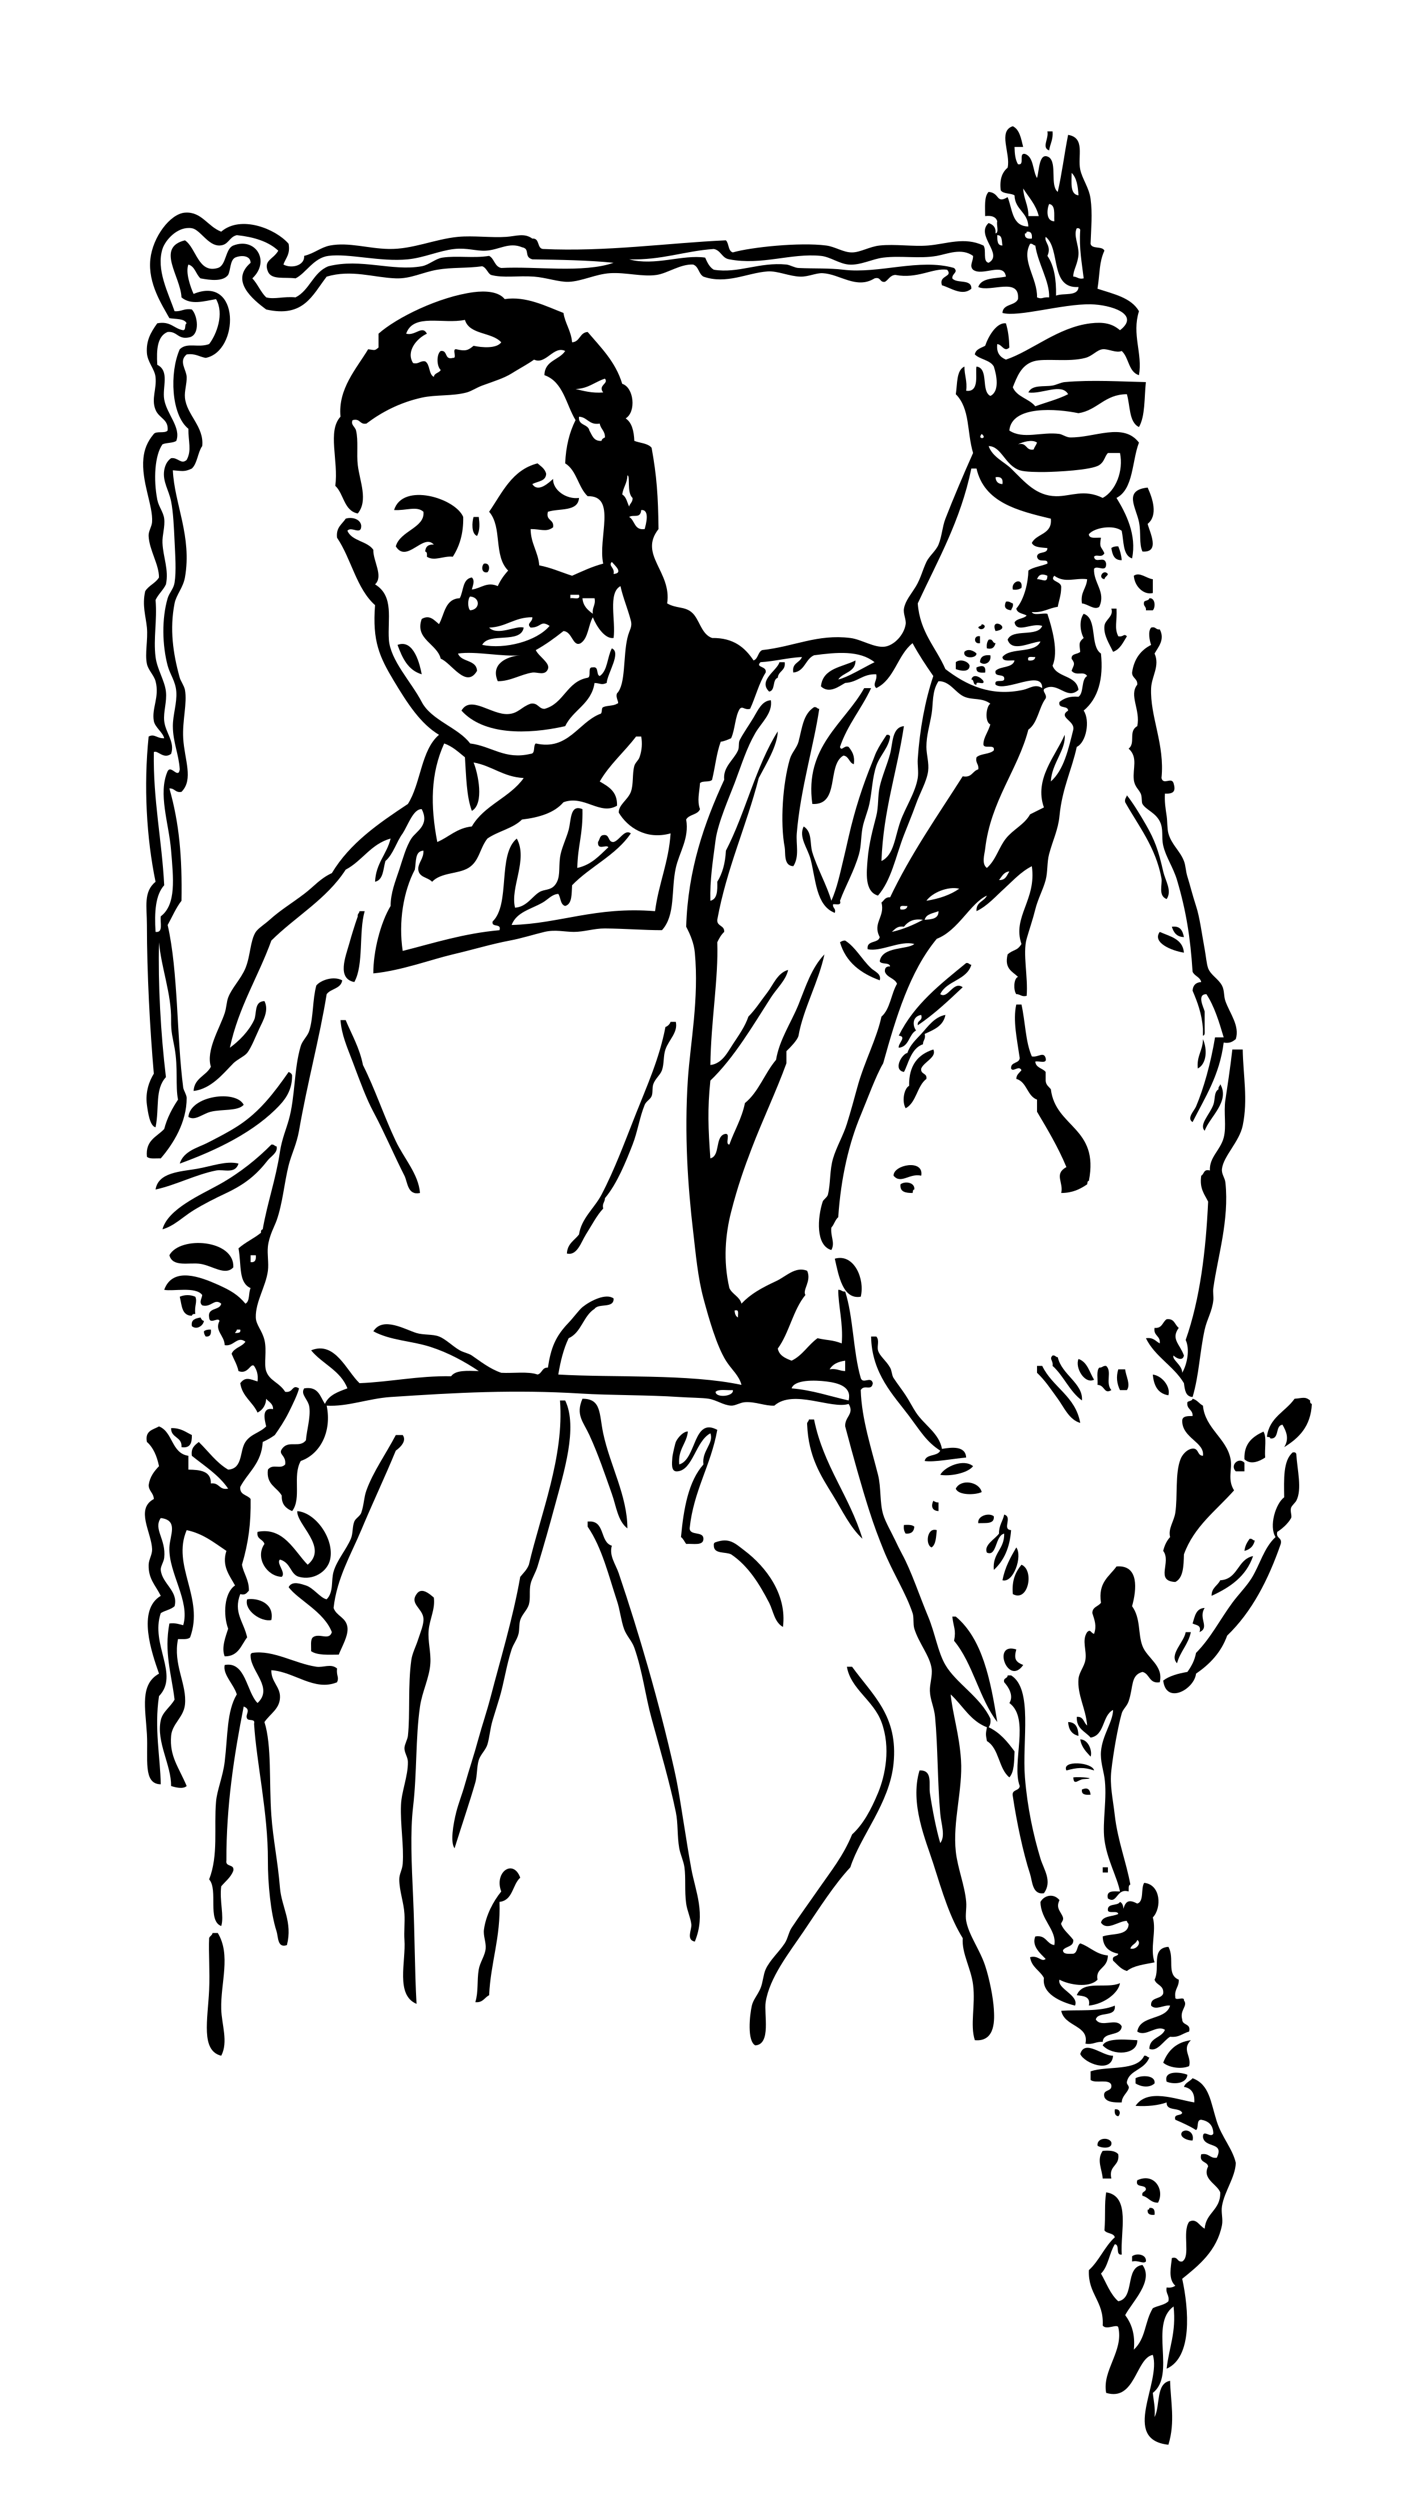 <?xml version="1.0"?>
<svg
    xmlns:rdf="http://www.w3.org/1999/02/22-rdf-syntax-ns#"
    xmlns="http://www.w3.org/2000/svg"
    xmlns:cc="http://web.resource.org/cc/"
    xmlns:xlink="http://www.w3.org/1999/xlink"
    xmlns:dc="http://purl.org/dc/elements/1.1/"
    xmlns:svg="http://www.w3.org/2000/svg"
    xmlns:inkscape="http://www.inkscape.org/namespaces/inkscape"
    xmlns:sodipodi="http://sodipodi.sourceforge.net/DTD/sodipodi-0.dtd"
    xmlns:ns1="http://sozi.baierouge.fr"
    id="butchergivesthe_bird_xA0_Image_1_"
    style="enable-background:new 0 0 197.04 347.04"
    xml:space="preserve"
    viewBox="0 0 197.04 347.04"
    version="1.1"
    y="0px"
    x="0px"
  >
	<path
      d="m85.2 79.68c1.469-0.136 0.097-1.253-0.24-1.68-0.557 0.553 0.444 0.774 0.24 1.68z"
      fill="none"
  />
	<path
      d="m80.4 57.84c-0.153 1.273 1.261 0.979 1.44 1.92 0.387 0.653 0.572 1.507 1.68 1.44 0.051-0.27 0.266-0.374 0.48-0.48 0.036-0.916-0.604-1.156-0.72-1.92-1.52 0.24-1.671-0.889-2.88-0.96z"
      fill="none"
  />
	<path
      d="m79.92 54c1.167 0.273 2.282 0.598 3.84 0.48-0.788-1.012 0.818-1.214 0.24-1.92-1.398 0.442-2.293 1.387-4.08 1.44z"
      fill="none"
  />
	<path
      d="m87.84 69.12c-0.853-0.725-0.276-3.188-0.72-3.12-0.032 1.088-0.587 1.653-0.72 2.64 0.564 0.316 0.677 1.083 0.96 1.68 0.103-0.457 0.517-0.603 0.48-1.2z"
      fill="none"
  />
	<path
      d="m65.52 114.72c1.691-2.949 5.281-4 7.2-6.72-2.882-0.158-4.379-1.701-6.96-2.16 0.625 1.515 1.512 5.744-0.24 6.72-0.756-2.044-0.784-4.816-0.96-7.44-0.889-0.711-1.698-1.502-2.88-1.92-1.889 4.163-1.937 8.612-0.96 13.68 1.628-0.69 2.706-1.93 4.8-2.16z"
      fill="none"
  />
	<path
      d="m89.52 73.44c0.164-0.625 0.764-2.74-0.48-2.64-0.112 1.251-1.075 0.561-1.68 0.96 0.824 0.456 0.672 1.888 2.16 1.68z"
      fill="none"
  />
	<path
      d="m82.56 83.04h-1.68c0.09 1.11 0.75 1.65 1.44 2.16-0.129-0.929 0.429-1.172 0.24-2.16z"
      fill="none"
  />
	<path
      d="m73.68 87.12c-0.646-0.624 0.293-0.724 0.24-1.44-2.497-0.017-3.607 1.353-6 1.44 1.198 1.211 3.803-0.351 4.8 0-0.404 2.316-4.854 0.586-5.76 2.4 3.141 0.642 7.54-0.492 9.36-2.64-1.305-0.847-1.125 0.238-2.64 0.24z"
      fill="none"
  />
	<path
      d="m65.28 82.8c-0.353 0.349-0.353 1.571 0 1.92 1.426-0.108 1.426-1.812 0-1.92z"
      fill="none"
  />
	<path
      d="m79.2 82.56v0.48c0.454-0.106 1.446 0.326 1.2-0.48h-1.2z"
      fill="none"
  />
	<path
      d="m85.92 112.8c-0.024-1.107 1.265-1.771 1.68-2.88 0.39-1.042 0.175-2.48 0.48-3.6 0.126-0.462 0.557-0.745 0.72-1.2 0.354-0.991 0.398-1.978 0.24-2.88h-0.72c-1.622 2.139-3.663 3.857-5.04 6.24 1.207 0.713 2.465 1.375 2.4 3.36-2.392 1.399-4.563-1.543-7.44-0.48-1.252 1.467-3.332 2.108-5.76 2.4-1.24 1.24-3.341 1.619-4.8 2.64-1.086 1.376-1.108 3.151-2.64 4.08-1.44 0.873-3.778 0.595-5.04 1.92-0.607-0.673-1.986-0.574-1.92-1.92 0.128-0.912 0.75-1.331 0.72-2.4-1.226 0.054-0.991 1.569-1.2 2.64-1.586 3.023-2.29 7.272-1.68 11.28 4.341-1.099 8.449-2.431 13.44-2.88 0.314-1.035-1.143-0.297-0.96-1.2 2.52-2.44 0.649-9.271 3.36-11.52 1.604 2.934-0.952 6.772-0.24 9.6 1.621-0.123 2.353-1.542 3.36-2.16 0.718-0.441 1.537-0.209 2.16-0.96 0.828-0.997 0.514-2.221 0.72-3.84 0.154-1.211 0.879-2.642 1.2-3.84 0.369-1.376 0.175-3.616 1.92-2.88 0.077 3.566-0.637 4.876-0.72 8.16 1.971-0.429 3.079-1.721 4.32-2.88-0.313-0.433-1.524 0.527-1.44-0.72 0.241-0.319 0.227-0.893 0.72-0.96 0.966-0.166 0.589 1.011 1.44 0.96 0.833-0.215 1.517-1.833 2.4-1.2-2.071 3.049-5.643 4.597-8.16 7.2-0.084 1.196 0.039 2.599-0.96 2.88-0.693-0.188-0.599-1.161-0.96-1.68-0.905 0.071-1.426 0.776-2.16 1.2-1.606 0.928-3.635 1.309-4.32 3.12 6.659-0.177 11.666-2.59 19.92-1.92 0.496-3.824 1.886-6.754 2.16-10.8-3.406 0.95-5.99-0.85-7.2-2.88z"
      fill="none"
  />
	<path
      d="m32.64 185.04c0.377-0.022 0.832 0.032 0.72-0.479h-0.48c0.001 0.24-0.194 0.28-0.24 0.48z"
      fill="none"
  />
	<path
      d="m35.52 174.24h-0.72v0.96c0.632 0.07 0.787-0.33 0.72-0.96z"
      fill="none"
  />
	<path
      d="m136.32 60.24c-0.73 0.808 0.89 0.728 0 0z"
      fill="none"
  />
	<path
      d="m21.6 83.28c0.24 2.906-0.324 5.313 0 7.92 0.211 1.698 1.27 3.267 1.44 4.8 0.159 1.435-0.373 2.766-0.24 4.08 0.166 1.637 1.521 2.883 0.96 4.56-1.072 0.819-1.882-0.579-2.4-0.24-0.106 6.746 1.116 12.165 1.44 18.48-1.217 1.343-1.375 3.746-1.2 6.48 1.112 0.152 0.608-1.312 0.72-2.16 2.182-1.647 1.749-5.308 1.44-9.12-0.309-3.816-1.859-7.913-0.48-11.04 0.5-0.89 1.479 1.145 1.68-0.24-0.125-2.077-0.953-3.794-0.96-6-0.005-1.577 0.598-3.2 0.48-4.8-0.106-1.444-0.876-2.382-1.2-3.6-0.751-2.822-0.839-6.515 0-9.36 0.224-0.76 0.821-1.289 0.96-2.16 0.255-1.601 0.089-3.83 0-5.76-0.089-1.901-0.192-4.083-0.48-5.52-0.314-1.566-1.211-2.761-0.96-4.32 0.096-0.594 0.37-1.288 0.96-1.68 0.949-0.145 1.392 0.938 2.16 0.24 0.722-1.327 0.217-2.519 0.24-4.32-2.407-1.935-2.638-7.814-1.2-11.04 1.05-1.01 2.537-0.148 4.08-0.72 1.03-1.328 2.124-4.199 0.96-6.24-1.714 0.299-3.508 0.856-4.8-0.24-0.125-2.916-3.602-6.917 0.48-7.92 1.591 1.069 1.833 4.642 4.56 3.84 1.208-0.355 1.013-2.672 2.16-3.12 3.072-1.2 5.194 2.148 2.64 4.56 0.738 0.782 1.149 1.891 1.92 2.64 1.16 0.31 2.408-0.164 4.08 0 1.967-0.993 2.438-3.481 4.56-4.32 4.508-1.142 8.875 0.738 12.96 0 1.021-0.185 1.881-1.053 2.88-1.2 2.06-0.303 4.293 0.119 6.48-0.24 0.735 0.385 0.749 1.491 1.68 1.68 4.817-0.262 11.354 0.746 15.6-0.72-3.555-0.366-7.425-0.415-11.28-0.48-1.239-0.337-0.241-1.463-1.44-1.68-1.816-0.752-3.175 0.377-5.04 0.48-1.3 0.072-2.61-0.427-4.32-0.24-2.131 0.233-4.24 1.219-6.48 1.44-3.866 0.382-8.176-0.849-11.04-0.48-2.053 0.264-3.119 2.412-4.56 3.12-1.612-0.204-3.353 0.244-3.84-0.96-0.64-1.582 0.745-1.653 1.44-2.88-1.361-1.279-3.378-1.902-5.76-2.16-1.111 0.275-1.112 1.4-2.4 1.44-1.586 0.048-2.676-2.213-3.84-2.4-1.976-0.317-3.695 1.657-4.08 2.88-0.898 2.849 0.773 6.037 1.68 8.64 0.959 0.08 1.332-0.428 2.4-0.24 0.802 0.841 1.146 3.399-0.24 3.84-1.716 0.437-1.724-0.836-3.12-0.72-1.427 0.572-1.573 2.427-1.44 4.56 1.752 0.871 0.672 3.11 0.96 4.8 0.352 2.066 2.368 3.879 1.68 5.76-0.472 0.328-1.371 0.229-1.92 0.48-1.081 1.521-1.267 4.873-0.72 7.68 0.189 0.971 0.853 1.729 0.96 2.64 0.134 1.131-0.285 2.277-0.24 3.36 0.082 1.978 0.914 3.747 0.48 5.76-0.389 0.811-1.051 1.349-1.44 2.16z"
      fill="none"
  />
	<path
      d="m145.44 35.52c0.92 1.32 1.244 3.236 1.2 5.52 1.024-0.415 3.041 0.161 3.12-1.2-4.031 0.265-2.449-5.304-4.561-6.96-0.24 0.751 0.87 1.233 0.24 2.64z"
      fill="none"
  />
	<path
      d="m143.04 33.84c-1.285 2.321 1.036 4.772 0.961 7.44 0.744 0.315 0.685-0.065 1.68 0 0.103-2.207-1.55-4.672-1.92-7.2-0.31-0.013-0.33-0.308-0.72-0.24z"
      fill="none"
  />
	<path
      d="m139.2 34.08c-0.122-0.598 0.008-1.448-0.72-1.44 0 0.715-0.02 1.463 0.72 1.44z"
      fill="none"
  />
	<path
      d="m143.28 33.12c0.067-0.628-0.088-1.033-0.72-0.96-0.014 0.146-0.036 0.284-0.24 0.24-0.07 0.632 0.33 0.788 0.96 0.72z"
      fill="none"
  />
	<path
      d="m144.24 30c-0.393-1.607-1.396-2.604-2.16-3.84 0.048 1.472 0.735 2.305 0.721 3.84h1.44z"
      fill="none"
  />
	<path
      d="m140.16 120.96c-0.795 0.084-1.041 0.719-1.439 1.2 0.93 0.05 1.09-0.67 1.44-1.2z"
      fill="none"
  />
	<path
      d="m128.4 127.68c0.973-0.067 1.952-0.128 1.92-1.2-0.74 0.3-1.72 0.36-1.92 1.2z"
      fill="none"
  />
	<path
      d="m128.64 125.04c1.786-0.294 3.34-0.82 4.56-1.68-1.54-0.37-3.76 0.53-4.56 1.68z"
      fill="none"
  />
	<path
      d="m125.52 128.64c-0.945-0.145-1.246 0.354-1.68 0.72 1.634-0.366 3.021-0.979 4.319-1.68-1.41-0.21-2.11 0.29-2.64 0.96z"
      fill="none"
  />
	<path
      d="m126 125.76c-0.426 0.055-1.202-0.242-0.961 0.479 0.55 0.07 0.9-0.06 0.96-0.48z"
      fill="none"
  />
	<path
      d="m64.56 44.4c-2.997 0.646-7.17-0.975-8.16 1.92 1.243 0.355 2.24-1.245 2.88 0-1.399 0.636-2.947 2.456-1.92 4.08 0.833 0.192 0.923-0.357 1.68-0.24 0.702 0.418 0.461 1.779 1.2 2.16 0.077-0.563 0.743-0.537 0.96-0.96-0.611-0.567-0.58-2.247 0-2.64 1.021-0.141 0.464 1.295 1.68 0.96 0.668 0.108-0.188-1.309 0.48-1.2 1.301 0.305 1.629 0.156 2.4-0.48 1.141 0.247 3.179 0.425 3.84-0.48-1.271-1.449-4.426-1.014-5.04-3.12z"
      fill="none"
  />
	<path
      d="m144 80.4c0.757-0.022 1.431 0.642 1.439-0.48-0.71-0.316-1.18-0.212-1.44 0.48z"
      fill="none"
  />
	<path
      d="m146.4 30.72c-0.053-0.987 0.194-2.274-0.72-2.4-0.35 0.814-0.42 2.391 0.72 2.4z"
      fill="none"
  />
	<path
      d="m157.92 269.28c-0.163 0.558-0.798 0.643-0.96 1.2 0.8 0.22 1.61-0.77 0.96-1.2z"
      fill="none"
  />
	<path
      d="m114.72 191.76c-1.592-0.191-4.399-0.267-4.8 0.96 2.946 0.254 5.302 1.098 7.92 1.68 0.46-1.89-1.36-2.43-3.12-2.64z"
      fill="none"
  />
	<path
      d="m99.36 193.2c0.03 0.902 2.598 0.64 2.4-0.239-0.82 0.06-1.946-0.19-2.4 0.24z"
      fill="none"
  />
	<path
      d="m117.36 190.32v-1.439c-0.989 0.13-1.752 0.487-2.16 1.199 0.97-0.16 1.37 0.23 2.16 0.24z"
      fill="none"
  />
	<path
      d="m143.52 62.4c0.125-0.355 0.355-0.605 0.48-0.96-0.677-0.501-2.029-0.075-2.641 0.24 1.29-0.333 1.01 0.914 2.16 0.72z"
      fill="none"
  />
	<path
      d="m102 181.92c0.032 0.446 0.157 0.802 0.479 0.96-0.06-0.42 0.24-1.2-0.48-0.96z"
      fill="none"
  />
	<path
      d="m137.28 61.92c0.511 1.506 2.187 2.204 3.12 3.12 1.935 1.899 3.468 3.794 6.24 3.84 2.001 0.033 3.914-1.044 6.479 0.24 1.799-0.975 2.917-3.73 2.4-6.24h-1.68c-0.497 0.556-0.457 1.185-1.2 1.68-1.079 0.719-6.067 0.937-7.44 0.96-0.996 0.017-2.862 0.007-3.6-0.24-2.07-0.693-2.52-3.322-4.32-3.36z"
      fill="none"
  />
	<path
      d="m145.92 72c-4.649-1.111-9.254-2.267-10.32-6.96h-0.72c-1.486 7.234-4.679 12.762-7.44 18.72 0.298 4.022 2.533 6.107 3.84 9.12 2.93 2.238 6.314 3.852 10.8 2.88 0.89-0.193 1.679-0.887 2.641-0.24 0.046-2.663-5.081 0.593-6.48-0.48-0.229-0.87 1.036-0.244 1.2-0.72 0.156-0.956-1.416-0.184-1.2-1.2 0.674-0.687 2.365-0.355 2.641-1.44-0.68-0.042-1.646 0.206-1.681-0.48 1.084-1.396 4.54-0.421 5.28-2.16-1.464 0.116-3.957 1.566-4.56-0.24 0.642-1.598 4.176-0.304 4.8-1.92-1.478-0.479-3.516 1.092-3.84-0.48 0.303-0.577 1.276-0.483 1.68-0.96-0.512-0.288-1.308-0.293-1.44-0.96 1.104-1.269 1.659-3.637 1.681-5.28 0.698-0.502 1.793-0.606 2.64-0.96 0.146-0.868-1.243 0.039-1.439-0.96 0.036-0.843 1.468-0.292 1.439-1.2-0.861-0.098-1.859-0.061-2.16-0.72 0.67-1.33 2.86-1.143 2.64-3.36zm-9.6 14.64c0.966 0.174 0.014 1.126-0.479 0.48 0.06-0.261 0.48-0.163 0.48-0.48zm-0.24 1.68v0.96c-0.92 0.189-0.92-1.149 0-0.96zm-3.36 4.56v-0.96c0.572-0.502 1.739-0.143 1.92 0.48-0.02 0.988-1.3 0.714-1.92 0.48zm1.2-2.4c0.514-0.518 1.341-0.123 1.68 0.24-0.01 0.724-1.96 0.744-1.68-0.24zm1.68 4.56c-0.554 0.073-0.267-0.693-0.72-0.72 0.255-0.967 1.444-0.229 1.68 0.24 0.17 0.652-1.13-0.172-0.96 0.48zm1.2-1.68c-0.688 0.047-1.311 0.03-1.2-0.72 0.66-0.267 1.35-0.374 1.2 0.72zm-0.72-1.44c0.032-0.768 0.545-1.056 1.44-0.96 0.18 0.988-0.82 1.511-1.44 0.96zm0.96-1.92c-0.076-0.557 0.039-0.921 0.24-1.2 0.655-0.175 0.483 0.477 0.96 0.48-0.14 0.496-0.37 0.909-1.2 0.72zm1.2-2.4c-0.88-2.129 2.5-0.358 0 0zm2.16-2.88c-0.843-0.106-1.018-0.506-0.72-1.2 0.501-0.102 0.636 0.165 0.96 0.24 0.1 0.502-0.16 0.636-0.24 0.96zm1.44-3.12c-0.279 0.201-0.644 0.316-1.2 0.24-0.29-1.172 1.45-1.735 1.2-0.24z"
      fill="none"
  />
	<path
      d="m142.8 91.68c0.547 0.067 0.902-0.058 0.96-0.48-0.43 0.055-1.2-0.242-0.96 0.48z"
      fill="none"
  />
	<path
      d="m138.24 66.24c0.029 0.611 0.35 0.931 0.96 0.96 0.11-0.751-0.21-1.072-0.96-0.96z"
      fill="none"
  />
	<path
      d="m149.76 27.12c-0.079-1.281-0.262-2.458-0.96-3.12 0.01 1.352-0.25 2.972 0.96 3.12z"
      fill="none"
  />
	<path
      d="m149.76 35.28c-0.067 1.34-0.785 2.29-0.721 3.12 0.565-0.005 0.707 0.414 1.44 0.24-0.249-2.151-0.659-4.141-0.479-6.72-0.054-0.187-0.201-0.279-0.48-0.24-0.5 0.98 0.3 2.366 0.24 3.6z"
      fill="none"
  />
	<path
      d="m145.68 20.88c0.131-0.909 0.58-1.5 0.479-2.64h-0.72c0.22 1.009-0.84 2.236 0.24 2.64z"
  />
	<path
      d="m158.16 72.48c0.306 1.517-0.016 2.986 0.48 4.08 2.52 0.185 0.995-2.709 0.72-3.84 1.474-1.187 0.692-3.523 0-5.04-3.41 0.363-1.61 2.744-1.2 4.8z"
  />
	<path
      d="m62.88 77.28c0.898-1.421 1.49-3.15 1.44-5.52-1.073-2.615-8.407-4.845-9.6-0.96 1.671 0.106 3.152-0.609 4.08 0.24 0.238 2.23-3.243 2.624-3.84 4.8 1.519 2.437 3.829-1.89 5.28-0.24-0.782-0.062-1.155 0.285-1.2 0.96 0.28 0.041 0.261 0.379 0.24 0.72 1.04 0.678 2.315-0.155 3.6 0z"
  />
	<path
      d="m66.24 74.4c0.443-0.824 0.344-1.82 0.24-2.64h-0.72c-0.218 0.68-0.34 2.316 0.48 2.64z"
  />
	<path
      d="m155.28 75.84c-0.418-0.018-0.746 0.054-0.96 0.24 0.143 0.897 0.376 1.705 1.44 1.68-0.06-0.741-0.24-1.357-0.48-1.92z"
  />
	<path
      d="m67.68 79.44c0.38-0.358 0.351-1.368-0.48-1.2-0.381 0.359-0.351 1.368 0.48 1.2z"
  />
	<path
      d="m153.36 80.4c0.058-0.342 0.396-0.405 0.48-0.72-0.59-0.77-1.48 0.559-0.48 0.72z"
  />
	<path
      d="m160.08 82.32v-1.92c-0.894-0.098-1.822-1.062-2.64-0.48 0.11 1.541 1.43 2.711 2.64 2.4z"
  />
	<path
      d="m140.64 81.84c0.557 0.077 0.921-0.039 1.2-0.24 0.25-1.495-1.49-0.932-1.2 0.24z"
  />
	<path
      d="m159.6 83.04c-0.062 0.337-0.526 0.273-0.72 0.48-0.198 0.678 0.338 0.622 0.239 1.2h0.96c0.4-0.427 0.35-1.759-0.48-1.68z"
  />
	<path
      d="m139.68 83.52c-0.298 0.694-0.123 1.094 0.72 1.2 0.075-0.325 0.342-0.458 0.24-0.96-0.32-0.075-0.46-0.342-0.96-0.24z"
  />
	<path
      d="m154.56 90.48c0.999-0.36 1.394-1.327 1.92-2.16-0.458-0.45-0.435 0.143-1.2 0-0.58-1.185-0.142-2.046-0.24-3.84h-0.72c0.366 1.081-0.862 1.509-0.96 2.4-0.14 1.301 0.69 2.496 1.2 3.6z"
  />
	<path
      d="m138.24 87.6c2.5-0.358-0.88-2.129 0 0z"
  />
	<path
      d="m136.32 86.64c-0.003 0.317-0.421 0.219-0.479 0.48 0.49 0.647 1.45-0.306 0.48-0.48z"
  />
	<path
      d="m159.84 87.12c-0.469 0.539-0.209 1.805 0 2.4-1.435 0.726-2.374 1.947-2.641 3.84 0 0.801 0.781 0.819 0.721 1.68-1.192 1.475 0.474 3.484 0 5.76-1.286 0.689-0.19 2.334-1.2 3.12 1.338 1.194 0.543 2.766 0.72 4.32 0.108 0.959 0.689 1.331 0.96 1.92 0.207 0.451 0.091 1.19 0.24 1.44 0.496 0.829 1.777 1.182 2.399 2.4 0.564 1.104 0.206 2.117 0.48 3.36 0.344 1.556 1.402 3.061 1.92 4.8 1.256 4.222 1.863 8.004 2.16 12.72 0.258 0.623 1.043 0.716 1.2 1.44-0.754 0.046-1.154 0.446-1.2 1.2 0.673 1.567 1.285 3.195 1.439 5.28v0.96c0.355-0.045 0.221-0.58 0.24-0.96v-2.4c-0.169-0.621-1.115-2.388 0.24-2.4 1.109 1.691 1.763 3.837 2.4 6h-1.2c-0.604 3.624-1.571 7.074-2.641 9.6-0.247 0.585-1.334 1.624-0.479 2.16 1.714-3.406 3.754-6.486 4.32-11.04 0.875 0.156 1.278-0.162 1.68-0.48 0.582-1.857-0.847-3.585-1.44-5.28-0.258-0.737-0.108-1.458-0.479-2.16-0.493-0.931-1.56-1.439-1.92-2.4-0.213-0.566-0.324-1.796-0.48-2.64-0.425-2.299-0.68-4.403-1.2-6-0.523-1.611-0.81-2.833-1.199-4.08-0.243-0.777-0.231-1.512-0.48-2.16-0.546-1.421-1.726-2.267-2.16-3.84-0.177-0.641-0.132-1.671-0.239-2.4-0.155-1.048-0.315-2.012-0.24-3.12 1.303 0.073 1.505-0.421 1.2-1.44-0.3-0.931-1.405 0.336-1.681-0.72 0.495-4.629-1.612-8.566-1.439-12.48 0.072-1.635 1.247-3.096 0.479-4.8 0.494-0.887 1.484-1.94 0.72-3.36-0.58 0.098-0.52-0.438-1.2-0.24z"
  />
	<path
      d="m136.08 89.28v-0.96c-0.92-0.189-0.92 1.149 0 0.96z"
  />
	<path
      d="m137.28 88.8c-0.201 0.279-0.316 0.644-0.24 1.2 0.829 0.189 1.057-0.224 1.2-0.72-0.48-0.003-0.3-0.655-0.96-0.48z"
  />
	<path
      d="m55.2 89.52c0.667 1.813 1.443 3.517 3.36 4.08-0.225-1.19-1.052-4.973-3.36-4.08z"
  />
	<path
      d="m78.48 100.8c1.087-2.272 3.639-3.082 4.08-6 0.878 0.052 0.92 0.33 1.68 0 0.139-1.414 2.064-4.227 0.72-4.8-0.643 1.197-0.577 3.103-1.68 3.84-0.546-0.174-0.071-1.368-0.96-1.2-0.833-0.113-0.138 1.302-0.72 1.44-2.923 0.517-3.279 3.601-6 4.32-0.853-0.027-0.873-0.888-1.92-0.72-1.306 0.457-1.7 1.354-3.12 1.44-2.322 0.139-5.209-2.681-6.48-0.48 3.049 3.38 9.06 3.36 14.4 2.16z"
  />
	<path
      d="m135.6 90.72c-0.339-0.363-1.166-0.758-1.68-0.24-0.28 0.984 1.67 0.964 1.68 0.24z"
  />
	<path
      d="m136.08 91.92c0.622 0.551 1.624 0.028 1.44-0.96-0.9-0.096-1.41 0.192-1.44 0.96z"
  />
	<path
      d="m132.72 91.92v0.96c0.62 0.234 1.899 0.508 1.92-0.48-0.18-0.623-1.35-0.982-1.92-0.48z"
  />
	<path
      d="m108.24 91.92c-0.362 1.199-3.015 2.529-1.439 4.08 0.901-0.138 0.411-1.668 1.2-1.92 0.074-0.965 1.129-0.95 0.96-2.16h-0.72z"
  />
	<path
      d="m135.6 92.64c-0.11 0.75 0.513 0.767 1.2 0.72 0.15-1.094-0.54-0.987-1.2-0.72z"
  />
	<path
      d="m134.88 94.32c0.453 0.027 0.166 0.793 0.72 0.72-0.172-0.652 1.132 0.172 0.96-0.48-0.24-0.469-1.42-1.207-1.68-0.24z"
  />
	<path
      d="m120 95.52c-2.731 4.877-8.329 8.139-7.2 16.08 3.886 0.207 1.973-5.387 4.319-6.72 0.779 0.102 0.763 0.998 1.44 1.2 0.174-1.213-0.265-1.816-0.72-2.4-0.597-0.312-0.996 0.704-1.2 0 1.054-3.106 3.009-5.312 4.32-8.16h-0.96z"
  />
	<path
      d="m137.04 241.68c1.712 1.009 1.608 3.832 3.12 5.04 0.684-0.757 0.658-2.223 0.721-3.601-0.979-1.342-2.019-2.621-3.601-3.359 0.201-0.279 0.316-0.644 0.24-1.2-1.387-2.998-4.752-4.901-6.24-7.44-1.053-1.796-1.418-4.366-2.399-6.72-1.24-2.972-2.333-6.31-3.601-8.64-0.335-0.617-0.671-1.312-0.96-1.92-0.566-1.193-1.354-2.53-1.68-3.601-0.498-1.631-0.27-3.721-0.72-5.52-0.877-3.497-2.295-7.801-2.4-11.76 0.504-0.871 1.495 0.229 1.68-0.96-0.274-1.057-1.38 0.211-1.68-0.721-1.063-3.656-1.016-8.424-2.16-12-0.454 0.054-0.529-0.271-0.96-0.24-0.015 2.151 0.715 4.71 0.48 7.44-1.367-0.525-1.927-0.388-3.36-0.72-1.305 0.935-2.087 2.393-3.6 3.12-0.863-0.338-1.712-0.688-1.92-1.681 1.592-2.167 2.131-5.389 3.84-7.439-0.453-0.704 0.884-1.937 0.239-3.36-1.618-0.664-2.917 0.786-4.319 1.44-2.066 0.962-3.539 1.785-4.8 3.12-0.277-1.004-1.278-1.282-1.681-2.16-0.886-3.806-0.548-7.478 0.24-10.561 0.904-3.538 1.81-6.083 2.88-8.88 1.498-3.914 3.436-7.988 4.8-11.76v-1.68c0.569-0.553 1.579-1.593 1.681-2.16 0.667-3.729 2.784-7.447 3.6-11.28-1.796 1.866-2.598 4.472-3.6 6.96-0.997 2.474-2.663 4.882-3.12 7.68-1.581 1.859-2.416 4.464-4.32 6-0.447 2.193-1.47 3.81-2.16 5.76-0.716-0.004 0.339-1.778-0.72-1.44-1.288 0.472-0.525 2.995-1.92 3.36-0.295-4.134-0.414-6.786 0-10.8 3.309-3.169 5.947-7.711 8.399-11.52 0.857-1.331 2.087-2.402 2.4-3.84-1.473 0.39-2.095 2.105-2.88 3.12-0.907 1.171-1.659 2.372-2.64 3.36-0.459 1.38-1.387 2.66-2.16 3.84-0.745 1.136-1.485 2.683-3.12 2.88 0.074-6.01 1.146-12.167 0.96-17.04 0.257-0.543 0.545-1.055 0.96-1.44 0.066-0.946-1.026-0.734-0.96-1.68 1.312-7.168 4.024-12.936 5.76-19.68 0.988-1.893 2.588-4.451 2.641-6.48-3.061 4.859-4.492 11.349-7.2 16.56-0.089 1.751-0.494 3.187-1.2 4.32 0.032 1.232 0.012 2.412-0.96 2.64-0.08-2.885 0.346-5.511 0.72-8.4 0.308-2.375 1.923-6.026 2.641-7.92 1.023-2.705 1.644-4.815 2.88-6.96 0.835-1.449 2.438-2.76 2.159-4.56-1.247 0.078-1.799 1.395-2.399 2.4-0.607 1.015-1.401 2.129-1.92 3.12-0.214 0.407-0.039 0.978-0.24 1.44-0.568 1.305-2.117 2.292-1.92 4.08-2.77 6.016-5.039 12.465-5.28 20.4 0.595 1.144 1.076 2.288 1.2 3.6 0.603 6.342-0.63 12.606-0.96 17.521-0.52 7.746 0.012 15.079 0.72 21.12 0.376 3.209 0.643 6.383 1.44 9.36 0.74 2.763 1.827 6.568 3.12 8.641 0.759 1.217 1.82 2.032 2.16 3.359-7.284-1.557-17.838-0.986-25.44-1.439 0.31-1.851 0.737-3.583 1.44-5.04 1.774-0.786 2.025-3.095 3.6-4.08 0.545-0.815 2.724 0.004 2.64-1.44-1.042-0.776-3.223 0.315-4.32 1.2-0.451 0.363-1.285 1.499-1.92 2.16-1.812 1.887-2.457 3.443-2.88 6.24-0.843-0.043-0.79 0.811-1.44 0.96-1.299-0.462-3.37-0.15-5.04-0.24-1.654-0.568-2.972-1.653-4.08-2.4-0.479-0.322-1.108-0.396-1.68-0.72-0.994-0.563-1.924-1.547-2.88-1.92-0.873-0.341-2.132-0.182-3.12-0.48-1.603-0.483-4.675-2.351-6-0.239 2.383 1.289 5.294 1.313 7.92 2.16 2.528 0.813 4.811 2.078 6.72 3.359-1.559-0.039-3.21-0.17-3.84 0.72-4.637-0.076-8.34 0.78-12.72 0.961-1.817-1.726-3.395-5.904-6.72-4.561 1.548 1.892 4.091 2.789 5.04 5.28-1.286 0.474-2.596 0.923-3.12 2.16-0.68-1.001-0.878-2.482-2.88-2.16-0.582 0.847 0.587 1.517 0.72 2.64 0.172 1.453-0.372 3.13-0.48 4.561-0.812 1.079-2.229 0.084-3.12 0.96-1.006 1.036 0.413 0.985 0.24 2.399-0.673 0.744-1.71-0.166-2.4 0.721-0.262 2.102 1.25 2.43 1.92 3.6-0.05 1.25 0.61 1.789 1.44 2.16 1.363-1.783 0.019-4.896 1.2-6.96 2.706-0.956 4.334-4.061 3.6-7.681 2.882 0.173 5.818-0.997 8.88-1.199 9.227-0.611 17.15-1.048 26.4-0.48 4.16 0.256 9.301 0.182 13.68 0.48 1.381 0.094 3.221 0.103 4.08 0.239 1.075 0.171 2.047 0.904 3.12 0.96 0.572 0.03 1.218-0.431 1.92-0.479 1.466-0.102 2.824 0.547 4.08 0.479 2.623-2.326 7.935 0.532 10.32-0.239 0.84 1.389-0.566 1.777-0.48 3.12 1.106 4.183 2.28 8.398 3.36 11.76 0.72 2.24 1.205 3.482 1.92 5.279 1.272 3.202 3.116 5.993 4.08 8.881 0.205 0.613 0.04 1.501 0.24 2.159 0.595 1.964 2.15 3.764 2.399 5.521 0.145 1.021-0.271 2.113-0.24 3.12 0.039 1.238 0.596 2.276 0.721 3.6 0.387 4.117 0.333 9.082 0.72 13.44 0.135 1.519 0.755 3.082 0 4.08-0.537-1.791-1.099-4.643-1.44-6.96-0.173-1.178 0.436-3.223-1.439-3.12-1.39 4.599 0.905 9.765 1.92 12.96 1.286 4.051 2.269 7.381 4.08 10.319-0.157 2.106 1.159 4.193 1.439 6.48 0.348 2.832-0.447 5.527 0.24 7.68 2.974 0.278 2.712-3.084 2.641-4.319-0.093-1.589-0.606-4.195-1.2-6-0.749-2.274-2.274-4.229-2.641-6.24-0.148-0.817 0.077-1.703 0-2.64-0.183-2.233-1.184-4.654-1.439-6.961-0.462-4.158 0.984-8.654 0.72-12.72-0.23-3.55-1.153-6.354-1.439-9.12 1.674 1.526 2.721 3.679 5.039 4.561-0.18 0.96-0.18 0.96 0 1.92zm-34.56-58.8c-0.322-0.158-0.447-0.514-0.479-0.96 0.72-0.24 0.42 0.54 0.48 0.96zm-3.12 10.32c0.454-0.426 1.585-0.175 2.4-0.239 0.2 0.88-2.37 1.14-2.4 0.24zm18-4.32v1.439c-0.79-0.01-1.194-0.405-2.16-0.24 0.41-0.71 1.17-1.07 2.16-1.2zm0.48 5.52c-2.618-0.582-4.974-1.426-7.92-1.68 0.4-1.227 3.208-1.151 4.8-0.96 1.76 0.21 3.58 0.75 3.12 2.64z"
  />
	<path
      d="m113.76 98.4c-0.307-0.013-0.333-0.308-0.721-0.24-1.507 0.978-1.627 2.764-2.159 4.8-0.217 0.827-0.939 1.507-1.2 2.4-0.989 3.39-1.368 8.808-0.72 12.24 0.146 0.778-0.196 2.584 1.199 2.64 0.882-1.381 0.354-2.989 0.48-4.56 0.5-6.12 2.4-12.32 3.12-17.28z"
  />
	<path
      d="m115.92 126.72c0.198-0.679-0.339-0.622-0.24-1.2 0.425-0.055 1.202 0.242 0.96-0.48 0.736-2.023 1.959-4.093 2.64-6.48 0.316-1.11 0.256-2.38 0.48-3.6 0.212-1.151 0.722-2.243 0.96-3.36 0.386-1.813 0.402-3.643 0.96-5.28 0.493-1.449 1.73-2.543 1.92-4.08-0.053-0.187-0.201-0.279-0.48-0.24-0.549 0.848-0.983 1.453-1.439 2.4-0.186 0.386-0.309 0.784-0.48 1.2-1.436 3.488-2.5 6.805-3.359 10.56-0.242 1.054-0.479 2.125-0.721 3.12-0.48 1.973-0.876 3.955-1.68 5.76-0.628-2.171-1.946-4.461-2.64-6.72-0.384-1.247 0.032-2.797-1.2-3.6-0.745 1.488 0.555 3.001 0.96 4.56 0.73 2.82 0.75 6.44 3.36 7.44z"
  />
	<path
      d="m159.12 114.48c-0.811-1.42-1.859-3.113-2.64-4.08-0.075 0.325-0.342 0.458-0.24 0.96 1.847 3.299 4.235 6.226 5.04 10.56 0.154 0.828-0.504 2.417 0.721 2.88 0.78-1.166-0.18-2.518-0.48-3.84-0.68-2.99-1.18-4.35-2.4-6.48z"
  />
	<path
      d="m49.2 136.32c1.344-2.415 0.591-6.928 1.44-9.84h-0.72c-0.013 0.307-0.308 0.333-0.24 0.72-0.451 1.287-0.882 2.699-1.2 3.84-0.486 1.74-1.739 4.8 0.72 5.28z"
  />
	<path
      d="m162.72 128.64c0.246 0.794 0.665 1.415 1.68 1.44-0.18-0.86-0.48-1.6-1.68-1.44z"
  />
	<path
      d="m164.4 132.24c-0.16-1.919-1.92-2.24-3.36-2.88-1.09 1.5 1.68 2.62 3.36 2.88z"
  />
	<path
      d="m117.36 130.56c-0.33-0.01-0.527 0.113-0.72 0.24 0.815 2.785 2.89 4.31 5.52 5.28 0.261-0.921-0.716-1.221-1.199-1.68-1.33-1.26-2.13-2.89-3.6-3.84z"
  />
	<path
      d="m144 152.64v1.68c1.458 2.462 2.927 4.913 4.079 7.68-1.772 0.981-0.361 2.125-0.72 3.6 1.598-0.002 2.645-0.555 3.601-1.2 0.054-0.186 0.006-0.473 0.239-0.48 1.461-7.461-4.625-7.375-5.279-12.72-0.28-0.36-0.693-0.587-0.721-1.2v-1.2c-0.42-0.54-1.367-0.553-1.439-1.44 0.494-0.145 1.667 0.388 1.439-0.48-0.271-0.983-1.063-0.057-1.92-0.24-0.885-1.995-0.907-4.853-1.439-7.2h-0.721c-0.495 2.199 0.114 4.878 0.48 7.44-0.09 0.79-1.276 0.484-1.2 1.44 0.256 0.57 1.105-0.514 1.44 0.24-0.28 0.36-0.693 0.587-0.721 1.2 1.5 0.42 1.48 2.36 2.88 2.88z"
  />
	<path
      d="m48.96 147.36c1.085 2.883 1.893 5.113 2.88 6.96 1.559 2.917 2.91 6.112 4.32 8.88 0.449 0.881 0.409 2.77 2.16 2.4-0.203-2.614-2.206-4.776-3.36-7.2-1.65-3.466-2.856-7.174-4.56-10.56-0.476-2.404-1.553-4.207-2.4-6.24h-0.72c0.158 2.08 0.915 3.73 1.68 5.76z"
  />
	<path
      d="m87.84 158.88c0.693-1.774 0.978-3.805 1.68-5.52 0.201-0.49 0.772-0.749 0.96-1.2 0.209-0.503 0.042-1.104 0.24-1.68 0.25-0.729 0.974-1.278 1.2-1.92 0.314-0.895 0.172-1.997 0.48-2.88 0.475-1.362 1.769-2.368 1.44-3.84h-0.72c-0.134 0.346-0.375 0.586-0.72 0.72-0.82 4.316-2.561 8.171-4.08 12-1.51 3.804-2.938 7.728-4.8 11.28-0.977 1.863-2.795 3.276-3.12 5.52-0.624 0.816-1.617 1.263-1.68 2.641 1.421 0.357 1.983-1.603 2.64-2.641 0.816-1.289 1.521-2.675 2.4-3.6-0.174-0.733 0.245-0.875 0.24-1.44 1.696-2.01 2.933-5.12 3.84-7.44z"
  />
	<path
      d="m167.04 144.24c-0.009 1.591-0.895 2.305-0.72 4.08 1.27-0.66 1.33-2.68 0.72-4.08z"
  />
	<path
      d="m129.6 145.68c-2.121 0.679-3.413 2.187-3.36 5.04-0.733 0.396-1.028 2.208-0.479 3.12 1.504-0.815 1.559-3.081 2.88-4.08 0.13-0.85-0.85-0.59-0.72-1.44 0.4-0.95 2.19-1.56 1.68-2.64z"
  />
	<path
      d="m170.16 152.64c-0.275 1.807 0.177 3.714-0.239 5.28-0.47 1.766-2.006 2.694-1.92 4.56-0.895-0.254-0.775 0.505-1.2 0.72-0.27 1.789 0.459 2.581 0.96 3.6-0.317 6.783-1.117 13.512-3.12 19.201 0.603 1.275 0.228 3.307-0.48 4.56 0.026-1.073-1.497-1.852-1.199-2.4 0.313 0.338 1.27 0.863 1.439 0-0.581-1.624-1.848-2.278-0.72-3.84-0.562-0.398-0.58-1.34-1.68-1.2-0.587 0.374-0.605 1.315-1.681 1.2-0.185 1.146 0.854 1.065 0.72 2.16-0.574-0.306-0.883-0.876-1.92-0.72 1.261 2.579 3.844 3.837 5.28 6.24 0.121 0.918 0.218 1.861 1.2 1.92 0.904-3.045 0.984-6.181 1.68-9.36 0.313-1.433 1.044-2.534 1.2-4.08 0.05-0.497-0.077-1.13 0-1.68 0.605-4.347 2.226-9.436 1.68-14.64-0.073-0.703-0.568-1.158-0.479-1.92 0.205-1.76 2.42-3.761 2.88-6 0.75-3.651 0.062-6.875 0-10.56h-1.44c-0.28 2.48-0.71 5.31-0.96 6.96z"
  />
	<path
      d="m40.56 149.28c-0.051-0.269-0.267-0.374-0.48-0.48-2.053 2.933-4.016 5.512-6.96 7.44-1.351 0.885-2.852 1.645-4.32 2.4-1.252 0.644-3.319 1.121-3.84 2.88 5.217-1.888 10.497-4.466 13.92-8.16 0.995-1.07 1.693-2.32 1.68-4.08z"
  />
	<path
      d="m169.44 150.48c-0.013 0.307-0.308 0.333-0.24 0.72-0.664 0.417-0.439 1.412-0.72 2.16-0.508 1.357-2.021 2.756-1.2 3.6 0.69-1.92 3.55-4.06 2.16-6.48z"
  />
	<path
      d="m33.84 153.36c-1.072-2.124-7.423-1.273-7.68 1.68 0.941 0.597 1.939-0.428 3.12-0.72 1.553-0.38 3.755-0.05 4.56-0.96z"
  />
	<path
      d="m37.2 161.04c0.397-0.509 1.44-1.068 1.2-1.92-0.307-0.013-0.332-0.308-0.72-0.24-1.861 1.889-4.326 3.916-7.2 5.52-2.669 1.49-7.159 3.416-7.92 6.24 1.61-0.443 2.85-1.738 4.32-2.64 1.462-0.897 2.986-1.656 4.56-2.4 2.66-1.26 4.199-2.56 5.76-4.56z"
  />
	<path
      d="m33.12 161.52c-1.669-0.439-3.757 0.376-5.76 0.72-2.351 0.403-5.387 0.489-5.76 2.88 2.803-0.613 5.604-2.089 8.4-2.64 1.071-0.21 2.654 0.54 3.12-0.96z"
  />
	<path
      d="m124.08 163.2c1.016 1.232 2.208-0.382 3.841 0 0.42-2.36-3.9-1.52-3.84 0z"
  />
	<path
      d="m125.04 164.4c-0.113 1.074 0.72 1.201 1.681 1.2 0.054-0.187 0.007-0.474 0.24-0.48 0.12-0.99-1.3-1.22-1.92-0.72z"
  />
	<path
      d="m23.52 174.24c0.457 1.722 2.748 0.953 4.32 1.2 1.68 0.265 3.452 1.701 4.56 0.48 0.182-3.87-7.41-4.4-8.88-1.68z"
  />
	<path
      d="m115.92 174.72c0.525 2.324 1.1 5.71 3.6 5.28 0.61-2.49-0.95-6.05-3.6-5.28z"
  />
	<path
      d="m27.12 180c-0.679-0.296-1.481-0.296-2.16 0 0.291 1.149 0.248 2.632 1.68 2.64 0.053-0.188 0.201-0.279 0.48-0.24-0.153-1.16 0.317-1.7 0-2.4z"
  />
	<path
      d="m27.84 182.88c-0.663 0.137-1.346 0.254-1.2 1.199 0.64 0.57 1.567-0.028 1.68-0.72-0.269-0.05-0.374-0.27-0.48-0.48z"
  />
	<path
      d="m29.28 184.56c-0.418-0.019-0.746 0.054-0.96 0.24-0.01 0.33 0.113 0.526 0.24 0.72 0.632 0.07 0.788-0.33 0.72-0.96z"
  />
	<path
      d="m130.8 201.12c-0.395-2.167-2.429-3.283-3.601-5.04-0.451-0.676-0.919-1.61-1.439-2.399-0.554-0.84-1.17-1.617-1.681-2.4-0.255-0.392-0.225-0.987-0.479-1.439-0.562-0.995-1.471-1.608-1.68-2.4-0.165-0.62 0.24-1.39-0.24-1.92h-0.72c0.082 5.168 3.153 8.199 5.279 11.04 1.602 2.139 2.412 3.577 4.32 4.8-0.363 0.837-1.976 0.424-2.16 1.44 1.33 0.205 3.986-0.331 5.76-0.48-0.09-1.65-2-1.43-3.36-1.2z"
  />
	<path
      d="m150.24 194.4c0.184-2.366-2.812-3.57-3.359-6-0.308-0.013-0.333-0.308-0.721-0.24-0.522 0.502 0.12 0.686 0 1.44 1.56 1.4 2.36 3.56 4.08 4.8z"
  />
	<path
      d="m151.92 191.52c-0.644-1.037-0.909-2.451-2.16-2.88-0.52 1.18 0.84 3.54 2.16 2.88z"
  />
	<path
      d="m150 197.52c-0.661-3.739-3.856-4.943-5.28-7.92h-0.72v0.96c1.115 1.038 1.969 2.354 2.88 3.6 0.87 1.19 1.56 2.9 3.12 3.36z"
  />
	<path
      d="m152.4 192.24c1.036 0.013 0.885 1.354 1.92 0.721-0.867-1.019 0.138-2.582-0.72-3.36-0.454-0.054-0.529 0.271-0.96 0.24-0.43 0.45-0.18 1.58-0.24 2.4z"
  />
	<path
      d="m155.28 190.08c-0.319 1.048-0.188 2.001 0.24 2.881h0.96c0.563-0.798-0.163-1.966-0.24-2.881h-0.96z"
  />
	<path
      d="m160.08 190.8c0.131 1.549 0.709 2.651 2.16 2.88 0.33-1.12-0.79-2.68-2.16-2.88z"
  />
	<path
      d="m176.4 199.68c1.313 0.113 0.623-1.777 1.68-1.92 0.578 0.999 0.949 1.995 0.24 3.12 2.028-1.252 3.698-2.862 3.84-6-0.187-0.054-0.278-0.201-0.239-0.48-0.723-0.592-1.071-0.31-2.16-0.24-1.249 1.791-3.511 2.569-3.84 5.28 0.19 0.05 0.47 0.01 0.48 0.24z"
  />
	<path
      d="m84.96 207.36c0.615 1.731 0.822 3.781 2.16 4.8-0.011-4.55-2.418-8.751-3.36-13.199-0.576-2.719-0.23-4.811-2.88-4.801-0.978 2.248 0.109 3.186 0.96 5.04 1.258 2.74 2.133 5.38 3.12 8.16z"
  />
	<path
      d="m170.88 202.56c-0.529-2.899-3.542-4.263-3.841-7.44-0.527-0.272-0.797-0.803-1.439-0.96-0.062 0.338-0.526 0.274-0.72 0.48-0.148 1.028 0.781 0.979 0.72 1.92-0.715 0.005-1.463-0.022-1.44 0.72 0.055 2.37 3.139 2.909 2.88 4.8-0.874-0.006-0.51-1.249-1.68-0.96-0.669 0.197-1.219 0.864-1.439 1.44-0.771 2.009-0.374 5.112-0.721 7.44-0.171 1.148-1.025 2.203-0.72 3.359-0.458 0.502-0.774 1.146-0.96 1.92 1.193 1.578-1.184 4.167 1.68 4.32 1.117-0.562 1.157-2.203 1.2-3.84 1.403-3.877 4.481-6.079 6.96-8.88-0.96-1.53-0.22-2.92-0.48-4.32z"
  />
	<path
      d="m77.76 194.4c0.592 7.84-2.652 15.655-4.32 22.8-0.264 0.696-0.767 1.153-1.2 1.681-0.998 5.697-2.77 11.517-4.08 16.56-0.573 2.205-1.218 4.06-1.68 5.76-0.709 2.607-1.346 4.428-1.92 6.48-0.383 1.37-0.881 2.59-1.2 3.84-0.443 1.74-0.847 4.233-0.24 5.04 0.954-3.056 2.145-6.553 2.88-9.12 0.278-0.97 0.186-2.116 0.48-3.12 0.218-0.742 0.979-1.423 1.2-2.16 0.308-1.028 0.374-2.191 0.72-3.359 0.285-0.96 0.653-2.089 0.96-3.12 0.646-2.169 0.956-4.516 1.68-6.72 0.251-0.766 0.752-1.34 0.96-2.16 0.147-0.579 0.062-1.335 0.24-1.92 0.236-0.775 0.981-1.402 1.2-2.16 0.253-0.877 0.008-1.897 0.24-2.88 0.176-0.746 0.707-1.562 0.96-2.4 0.881-2.918 1.662-5.659 2.4-8.4 1.254-4.655 3.237-10.92 1.44-14.64h-0.72z"
  />
	<path
      d="m119.76 213.6c-1.803-5.958-5.414-10.106-6.721-16.561h-0.72c-0.013 0.308-0.308 0.333-0.24 0.721 0.194 4.49 1.883 7.046 3.601 9.84 1.29 2.1 2.35 4.4 4.08 6z"
  />
	<path
      d="m95.76 212.16c0.56-5.28 2.953-8.727 3.84-13.68-3.372-1.817-2.862 4.095-5.28 4.8-0.206-2.125 1.01-2.83 1.2-4.56-0.524-0.081-1.366 0.744-1.68 1.439-0.069 0.152-0.454 1.742-0.48 2.16-0.05 0.807-0.229 2.031 0.72 1.92 2.137-0.185 2.519-4.2 4.56-5.279 0.529 1.395-1.218 2.415-0.96 4.319-2.072 2.328-2.743 6.057-3.12 10.08 0.324 0.235 0.479 0.641 0.72 0.96 0.96-0.08 2.389 0.309 2.4-0.72-0.01-1.11-1.868-0.37-1.92-1.44z"
  />
	<path
      d="m25.2 200.88c1.235 0.194 1.468-0.612 1.44-1.681-0.863-0.416-1.553-1.007-2.88-0.96-0.039 1.4 1.561 1.16 1.44 2.64z"
  />
	<path
      d="m175.68 202.32c-0.11-1.17 0.251-2.812-0.24-3.6-1.465 0.694-2.724 1.597-2.64 3.84 0.85 0.83 2.1 0.29 2.88-0.24z"
  />
	<path
      d="m55.92 199.2h-0.96c-1.418 2.695-3.136 5.072-4.08 7.681-0.357 0.987-0.321 1.962-0.72 3.12-0.153 0.443-0.78 0.759-0.96 1.199-0.293 0.717-0.166 1.666-0.48 2.4-0.658 1.535-1.925 2.945-2.4 4.56-0.374 1.271 0.049 2.811-0.96 3.841-0.846-0.144-1.844-1.597-2.88-1.921-0.612-0.191-1.945-0.721-2.4 0.24 1.337 1.784 4.917 3.401 6 6.24-0.386 1.256-1.745 0.049-2.64 0.72-0.371 0.35-0.211 1.229-0.24 1.92 0.843 0.597 2.39 0.49 3.84 0.48 0.428-1.101 1.385-2.681 1.2-3.84-0.218-1.365-1.52-1.488-1.92-2.641 0.458-4.14 2.442-7.461 3.84-10.8 1.654-3.95 3.264-7.307 4.8-11.04 0.582-0.41 1.568-1.32 0.96-2.16z"
  />
	<path
      d="m179.52 201.6c-1.362 1.118-1.229 3.73-1.2 6.24-1.2 0.88-2.138 4.039-1.2 5.52-1.644 1.519-2.179 3.896-3.359 5.76-0.728 1.148-1.778 2.19-2.641 3.36-1.688 2.292-3.004 4.911-5.04 6.96-0.202 1.078-0.662 1.897-1.199 2.64-1.294 0.227-2.495 0.546-3.36 1.2 0.4 3.387 4.31 1.232 4.56-0.96 1.896-1.305 3.474-2.927 4.32-5.28 3.426-3.294 5.709-7.73 7.44-12.72 0.237-0.957-0.718-0.723-0.48-1.68 0.599-0.377 1.487-1.114 1.92-1.92 0.157-0.292-0.173-0.969 0-1.44 0.116-0.316 0.592-0.714 0.721-0.96 0.831-1.594 0.129-4.269 0-6.479-0.05-0.19-0.2-0.28-0.48-0.24z"
  />
	<path
      d="m172.8 204.24v-1.2c-0.826-0.845-2.046 0.374-1.2 1.2h1.2z"
  />
	<path
      d="m135.12 203.52c-1.32-1.082-3.934 0.058-4.56 1.2 1.25 0.24 3.78-0.18 4.56-1.2z"
  />
	<path
      d="m132.72 206.64c0.331 0.941 2.668 0.911 3.6 0.479-0.35-1.46-2.9-1.88-3.6-0.48z"
  />
	<path
      d="m130.32 208.56c-0.33 0.011-0.526-0.113-0.72-0.24-0.343 0.726-0.199 1.385 0.72 1.44v-1.2z"
  />
	<path
      d="m42.72 217.2c-1.833-1.858-3.336-5.288-6.96-4.56-0.177 1.058 0.777 0.983 0.96 1.68-1.333 1.911 0.335 4.497 2.4 4.561 0.643-0.569-0.824-1.932-0.24-2.4 1.556 0.464 1.407 2.059 2.64 2.4 1.96 0.542 3.936-0.695 4.32-2.4 0.63-2.8-1.983-6.523-4.56-6.72-0.109 1.87 4.357 5.03 1.44 7.44z"
  />
	<path
      d="m138 210.48c-0.642-0.547-2.316-0.086-2.16 0.96 0.97-0.07 2.28 0.2 2.16-0.96z"
  />
	<path
      d="m139.44 210.24c-0.188 0.932-0.744 1.496-0.72 2.641-0.572 0.774-2.147 1.602-1.681 2.64 1.409 0.618 1.12-2.349 2.4-2.64 0.053 2.212-1.653 2.666-1.439 5.04 1.381-1.26 2.225-3.055 2.399-5.521-1.32-0.1 0.27-1.82-0.96-2.16z"
  />
	<path
      d="m95.04 253.68c-0.536-3.28-0.825-5.429-1.44-8.16-2.087-9.269-4.86-18.778-7.68-27.12-0.431-1.273-1.368-2.443-0.96-3.84-1.611-0.47-0.966-3.193-2.88-3.36h-0.48v0.721c1.987 2.874 2.948 6.907 4.08 10.319 0.411 1.239 0.548 2.659 0.96 3.84 0.352 1.009 1.098 1.668 1.44 2.641 1.15 3.269 1.515 6.606 2.4 9.84 1.205 4.4 2.519 8.894 3.36 12.96 0.333 1.608 0.179 3.369 0.48 5.04 0.164 0.91 0.598 1.75 0.72 2.64 0.208 1.512-0.003 3.31 0.24 5.04 0.141 1.001 0.604 1.947 0.72 2.88 0.088 0.703-0.778 2.138 0.48 2.4 1.568-3.827 0.093-6.966-0.48-10.08-0.426-2.32-0.682-4.06-0.96-5.76z"
  />
	<path
      d="m125.52 211.68c-0.076 0.557 0.039 0.921 0.24 1.2 0.782 0.062 1.154-0.285 1.2-0.96-0.28-0.28-0.85-0.27-1.44-0.24z"
  />
	<path
      d="m129.36 214.8c0.618-0.423 0.618-1.463 0.72-2.4-1.38-0.44-1.62 2.06-0.72 2.4z"
  />
	<path
      d="m173.52 213.6c-0.338 0.462-0.635 0.966-0.72 1.68 0.775-0.184 1.256-0.664 1.439-1.439-0.31-0.01-0.33-0.31-0.72-0.24z"
  />
	<path
      d="m108.72 225.84c0.586-4.561-2.415-8.377-5.28-10.561-1.394-1.062-2.139-1.877-4.08-1.2-0.187 0.054-0.279 0.201-0.24 0.48 0.009 1.191 1.587 0.813 2.4 1.2 2.41 1.619 3.966 4.184 5.28 6.72 0.58 1.13 0.73 2.7 1.92 3.36z"
  />
	<path
      d="m141.12 214.8c-0.795 1.364-1.574 2.745-1.92 4.56 1.52 0.42 2.82-3.33 1.92-4.56z"
  />
	<path
      d="m174 216c-2.199 0.44-2.059 3.222-4.561 3.359-0.361 0.758-1.213 1.026-1.2 2.16 2.58-1.18 4.81-2.71 5.76-5.52z"
  />
	<path
      d="m141.84 217.2c-0.791 0.97-1.377 2.144-1.2 4.08 2.16 1.17 3.01-3.33 1.2-4.08z"
  />
	<path
      d="m60.24 221.76c-0.562-0.479-1.71-1.529-2.4-0.48-0.977 1.354 0.833 1.981 0.96 3.36 0.076 0.819-0.432 1.974-0.72 2.88-0.327 1.027-0.83 1.96-0.96 2.88-0.5 3.543-0.15 7.53-0.48 10.561-0.055 0.503-0.463 1.186-0.48 1.68-0.022 0.639 0.47 1.251 0.48 1.92 0.028 1.997-0.882 4.068-0.96 6-0.11 2.71 0.418 5.584 0.24 8.16-0.057 0.822-0.482 1.399-0.48 2.16 0.004 1.573 0.627 3.189 0.72 4.8 0.07 1.21-0.08 2.496 0 3.6 0.218 3.01-1.276 7.64 1.68 8.88-0.265-4.716-0.232-9.429-0.48-14.88-0.204-4.497-0.413-8.96 0-12.479 0.552-4.7 0.326-9.523 0.96-13.92 0.3-2.078 1.316-3.984 1.44-6 0.096-1.558-0.37-3.011-0.24-4.561 0.131-1.56 0.939-2.95 0.72-4.56z"
  />
	<path
      d="m34.32 222c-0.455 1.539 1.947 3.188 3.36 2.88 0.456-2.41-1.971-3.1-3.36-2.88z"
  />
	<path
      d="m165.6 225.36c0.464 0.257 1.273 0.167 0.96 1.2 1.483-0.672-0.22-1.919 0.72-3.36-1.23 0.05-1.37 1.19-1.68 2.16z"
  />
	<path
      d="m138.48 239.04c-0.932-5.867-2.059-11.541-5.76-14.64h-0.48c0.151 1.499 0.555 1.803 0.24 3.36 2.62 3.14 3.5 8.02 6 11.28z"
  />
	<path
      d="m163.44 230.88c0.438-1.642 1.562-2.599 1.92-4.32h-0.72c-0.22 1.4-2.34 3.12-1.2 4.32z"
  />
	<path
      d="m142.08 231.12c-1.03-0.42-1.323-0.801-0.96-2.159-3.45-1.09-1.15 5.2 0.96 2.16z"
  />
	<path
      d="m46.8 231.6c-0.861-0.724-1.88-0.091-2.88-0.24-2.988-0.445-5.963-2.355-8.88-1.92-0.187 0.053-0.279 0.201-0.24 0.48 0.057 2.125 3.198 4.388 0.96 6.479-1.565-1.597-1.636-5.826-4.56-5.28-0.297 1.312 1.271 2.688 1.68 4.08-1.415 2.373-1.237 5.738-1.68 9.36-0.251 2.052-1.063 3.931-1.2 5.52-0.313 3.635 0.354 7.433-0.96 10.801 1.287 1.433-0.286 5.726 1.68 6.479 0.427-1.367-0.263-3.533 0-5.52 0.586-0.694 1.326-1.234 1.68-2.16 0.189-0.989-1.149-0.451-0.96-1.44-0.035-7.48 1.065-14.605 2.4-21.359 1.146 0.461 0.126 1.127 0.48 1.68 0.177 0.383 1.175-0.055 0.96 0.72 0.333 5.38 1.949 12.416 1.92 18.96-0.014 3.16 0.384 7.352 1.2 9.84 0.242 0.738 0.104 2.396 1.44 1.921 0.822-3.182-0.738-5.279-0.96-7.921-0.325-3.876-0.96-6.73-1.2-10.079-0.333-4.646 0.072-9.724-0.96-12.961 0.836-1.19 2.076-1.807 2.16-3.359 0.083-1.535-1.251-2.21-1.2-3.84 3.211 0.22 5.937 2.972 9.12 1.68 0.33-0.73-0.114-0.86 0-1.92z"
  />
	<path
      d="m117.6 231.36c0.505 3.077 3.67 4.631 4.8 7.68 1.322 3.568 0.517 7.443-0.479 9.841-0.97 2.33-2.048 4.34-3.601 5.76-1.226 2.991-2.928 5.082-4.56 7.439-1.3 1.878-2.764 3.884-3.84 5.521-0.423 0.642-0.512 1.482-0.96 2.16-0.813 1.229-2.056 2.318-2.641 3.6-0.334 0.731-0.368 1.794-0.72 2.641-0.374 0.896-1.016 1.582-1.2 2.399-0.303 1.343-0.673 4.921 0.48 5.521 2.234-0.136 1.186-4.37 1.439-6 0.534-3.423 3.245-6.83 5.28-9.841 2.207-3.264 4.247-6.481 6.479-8.88 1.408-4.383 5.447-8.867 6-14.399 0.657-6.572-2.809-9.392-5.76-13.44h-0.72z"
  />
	<path
      d="m144.96 262.8c1.199-1.675-0.024-3.299-0.48-4.8-0.978-3.219-1.827-7.109-2.16-11.28-0.405-5.086 1.144-12.254-1.92-14.16h-0.479c-0.004 0.477-0.655 0.305-0.48 0.96 0.547 0.583 1.385 1.852 0.72 2.88 2.926 2.146 0.249 8.353 1.44 11.521-0.059 0.741-1.194 0.405-0.96 1.439 0.536 3.567 1.406 7.739 2.399 10.8 0.32 1 0.3 2.89 1.92 2.64z"
  />
	<path
      d="m149.76 240.96c-0.043-1.078-0.334-1.907-1.44-1.921 0.06 1.06 0.53 1.71 1.44 1.92z"
  />
	<path
      d="m150 241.44c0.175 1.156 0.94 1.83 1.439 2.4 0.27-0.7-0.26-2.38-1.44-2.4z"
  />
	<path
      d="m148.08 245.76c1.504-0.413 2.395-0.494 3.841 0-0.21-1.16-4.56-1.47-3.84 0z"
  />
	<path
      d="m149.04 246.72c0.056 1.256 0.715 0.246 1.44 0.24 2.18-0.1-0.58-0.36-1.44-0.24z"
  />
	<path
      d="m151.44 249.12c-0.105-0.842-0.506-1.018-1.2-0.72-0.11 0.75 0.51 0.77 1.2 0.72z"
  />
	<path
      d="m69.6 262.56c-1.112 1.372-2.121 3.279-2.4 5.28-0.122 0.867 0.316 1.768 0.24 2.64-0.085 0.973-0.801 1.934-0.96 2.88-0.275 1.637-0.02 3.084-0.48 4.561 1.067 0.106 1.27-0.65 1.92-0.96 0.214-4.587 1.617-7.983 1.44-12.96 1.879-0.201 1.777-2.384 2.88-3.36-0.977-2.68-3.657-0.76-2.64 1.92z"
  />
	<path
      d="m153.12 259.2v0.721h0.721v-0.721h-0.72z"
  />
	<path
      d="m160.32 272.4c-0.674-2.011 0.292-4.331-0.24-6.24 1.252-1.311 1.123-4.562-1.199-4.8-0.502 0.778 0.019 2.579-0.96 2.88-1.061-0.566-1.6-0.448-1.92 0.721-0.033-0.447-0.158-0.803-0.48-0.96-0.328 0.631-1.807 0.112-1.68 1.199 0.166 0.474 1.339-0.059 1.439 0.48-0.805 0.395-2.178 0.222-2.399 1.2 0.826 1.225 2.455-0.253 3.6-0.24-0.001 0.24 0.194 0.285 0.24 0.479-0.114 1.646-2.309 1.212-3.601 1.681 0.039 1.481 0.907 2.133 2.16 2.399-0.098 0.463-0.931 0.189-0.72 0.96 0.591 0.529 1.053 1.188 1.92 1.44 0.92-0.76 2.44-0.92 3.84-1.2zm-2.4-3.12c0.646 0.432-0.157 1.425-0.96 1.2 0.16-0.56 0.8-0.64 0.96-1.2z"
  />
	<path
      d="m147.12 274.8c1.285 0.705 4.128 1.22 5.28 0-0.315-1.672 1.411-1.483 1.44-3.36-1.677-0.163-2.473-1.207-3.84-1.68-0.487 0.313-0.33 1.271-0.961 1.439-0.636-0.003-1.413 0.134-1.439-0.479 0.365-0.595 1.491-0.429 1.439-1.44-0.636-0.844-1.33-1.311-1.68-2.16-0.098-0.235 0.382-0.497 0.24-0.96-0.239-0.784-1.054-1.24-0.48-2.399-0.763-0.948-2.072-0.745-2.64 0.24 0.006 2.476 2.303 3.935 1.92 6-1.114-0.166-1.104-1.457-2.64-1.2-0.537 1.312 0.688 2.358 1.439 3.12-0.582 0.512-1.024-0.571-2.16-0.24 0.196 1.403 1.367 1.833 1.921 2.88-0.31 2.149 2.223 3.318 4.319 3.84 0.58-1.46-2.53-2.34-2.16-3.6z"
  />
	<path
      d="m30.24 268.32h-0.72c-0.058 0.343-0.395 0.405-0.48 0.72-0.094 1.983 0.121 4.611 0 7.2-0.192 4.12-1.186 8.416 1.68 9.12 1.003-1.938 0.059-4.293 0-6.479-0.098-3.64 1.376-7.52-0.48-10.56z"
  />
	<path
      d="m162.24 270.24c-2.492 0.193-1.093 2.946-1.92 4.561 0.243 0.797 1.328 0.751 1.2 1.92-0.276 0.844-1.802 0.438-1.68 1.68 0.65 0.712 1.771-0.136 2.64 0-0.627 2.093-4.169 1.271-4.56 3.601 1.199 0.815 2.687-1.01 3.84-0.24-0.456 1.144-2.151 1.049-2.16 2.64 1.116 0.474 1.977-1.162 2.88-1.68 1.262 0.142 1.753-0.487 2.64-0.72 0.29-1.17-0.954-0.807-0.96-1.681-0.381-1.307 0.834-1.871 0.24-2.64 0.108-0.668-1.308 0.188-1.2-0.48-0.147-1.107 0.539-1.381 0.48-2.399-1.76-0.73-0.53-2.98-1.44-4.56z"
  />
	<path
      d="m155.52 275.28c-1.804 0.851-5.159-0.508-6 1.681 0.923 0.117 1.941 0.138 1.68 1.439 2.13-0.22 4.12-1.76 4.32-3.12z"
  />
	<path
      d="m150.72 283.68c1.067 0.188 1.44-0.32 2.399-0.24 0.089-1.512 2.534-0.666 2.641-2.16-0.706-1.306-2.829 0.281-3.601-0.96 0.323-1.197 2.847-0.193 2.641-1.92-2.099 0.896-5.195 0.546-7.44 0.72 0.47 2.26 3.92 1.97 3.36 4.56z"
  />
	<path
      d="m153.12 283.92c1.394 1.521 4.888 1.325 4.801-0.721-0.95-0.01-4.25-0.45-4.8 0.72z"
  />
	<path
      d="m161.52 286.32c0.729 0.652 2.456 0.969 3.6 0.48 0.369-1.379-1.062-2.283 0.24-3.601-2.04 0.28-3.19 1.45-3.84 3.12z"
  />
	<path
      d="m154.56 285.36c-1.528 0.025-3.919-2.335-4.56-0.24 0.58 1.29 4.35 2.76 4.56 0.24z"
  />
	<path
      d="m159.6 285.6c-0.307-0.014-0.332-0.308-0.72-0.24-1.012 2.189-5.032 1.368-7.44 2.16v1.2c0.648 0.552 2.63-0.23 2.88 0.72 0.142 1.021-1.296 0.464-0.96 1.68 0.337 0.703 1.342 0.738 2.4 0.721 0.015-0.84 0.742-1.308 0.96-1.92 0.147-0.418-0.33-0.555-0.24-0.96 0.37-1.65 2.41-1.58 3.12-3.36z"
  />
	<path
      d="m162 288.96c1.026 0.426 2.788 0.266 2.88-0.96-0.77-0.34-3.35-0.71-2.88 0.96z"
  />
	<path
      d="m160.32 289.2c0.164-1.223-1.921-1.141-2.64-0.72v0.72c0.75 0.49 1.96 0.65 2.64 0z"
  />
	<path
      d="m171.6 300.24c-0.415-1.92-1.952-3.592-2.64-5.76-0.87-2.741-1.01-5.128-3.36-6-0.359 0.44-1.002 0.599-1.2 1.2 1.027 0.172 1.521 0.878 1.44 2.16-2.651-0.445-6.481-2.006-8.16 0.479 1.698 0.099 3.135-0.065 4.32-0.479-0.075 1.274 1.768 0.632 2.159 1.439-0.15 0.489-1.212 0.067-0.96 0.96 1.003 0.438 2.008 0.873 2.88 1.44 0.413-0.308 0.005-1.436 0.721-1.44 1.014 0.187 1.661 0.738 1.68 1.92-0.329 0.729-1.447-0.704-1.44 0.48 0.221 1.608 3.017 0.604 1.921 2.88-1.001 0.12-1.059-0.701-2.16-0.48-0.325 1.205 0.822 0.938 0.96 1.681-0.879 1.743 1.21 2.423 1.68 3.6 0.07 2.471-2.001 2.799-2.16 5.04-0.761-0.383-1.143-1.516-2.16-0.96-1.011 1.475 0.264 4.792-0.96 5.521-0.756 0.115-0.543-0.737-1.439-0.48-0.104 1.153-0.562 2.926 0.479 3.84-0.278 0.201-0.644 0.316-1.199 0.24-0.171 0.89 0.409 1.03 0.239 1.92-0.517 0.523-1.477 0.603-2.16 0.96-1.178 1.961-0.929 4.139-2.64 5.76 0.217-2.217-0.351-3.648-1.2-4.8 1.011-1.876 4.019-4.756 2.4-6.96-2.501 0.299-1 4.601-3.36 5.04-1.107-0.973-1.641-2.52-2.399-3.84 1.008-0.992 1.152-2.848 1.92-4.08 0.752 0.048 0.029 1.57 0.96 1.44-0.215-3.152 1.287-8.123-2.16-8.641-0.266 1.676-0.072 3.136-0.24 5.28 0.313 0.486 1.271 0.329 1.44 0.96-1.424 1.296-2.172 3.269-3.601 4.56-0.151 3.353 2.114 4.286 1.92 7.681 0.481 0.714 1.946-0.27 2.16 0.239 0.781 3.311-2.272 5.991-1.68 9.12 4.062 1.223 4.099-4.831 6.479-5.279 1.211 3.877-4.493 11.73 2.16 12.479 0.984-3.143 0.291-6.148 0.24-8.88-2.025 0.375-1.335 3.465-2.16 5.04 0.125-1.325-0.138-2.263-0.24-3.36 3.256-2.527-0.54-9.53 2.881-12 0.401 3.603-0.657 5.743-0.96 8.641 3.611-1.597 3.076-8.24 2.159-12.48 2.287-1.842 4.816-3.872 5.521-7.439 0.169-0.855-0.146-1.751 0-2.641 0.34-2.08 1.84-3.96 1.92-6z"
  />
	<path
      d="m154.8 292.8c-0.067 0.547 0.058 0.902 0.479 0.96 0.38-0.36 0.27-1.07-0.48-0.96z"
  />
	<path
      d="m165.6 297.12c0.283-1.146-0.832-1.688-1.44-1.199-0.51 0.62 0.56 1.22 1.44 1.2z"
  />
	<path
      d="m154.32 297.36c-0.371-0.759-2.051-0.609-1.92 0.48 0.4 0.33 2.15 0.55 1.92-0.48z"
  />
	<path
      d="m155.28 299.04c-0.387-0.493-1.203-0.557-2.16-0.479-0.894 1.262-0.074 2.604 0 3.84h1.2c-0.41-1.85 1.19-1.69 0.96-3.36z"
  />
	<path
      d="m157.92 302.64c-0.332 1.132 1.078 0.521 1.199 1.2-0.003 0.477-0.654 0.305-0.479 0.96 0.846 0.194 1.113 0.966 2.16 0.96 0.95-1.75-0.46-4.23-2.88-3.12z"
  />
	<path
      d="m159.36 306.72c-0.072 0.632 0.332 0.787 0.96 0.72 0.067-0.628-0.088-1.032-0.72-0.96-0.01 0.15-0.04 0.28-0.24 0.24z"
  />
	<path
      d="m157.2 313.92c0.916-0.215 1.532 0.392 1.92 0 0.126-0.989-1.298-1.222-1.92-0.721v0.72z"
  />
	<path
      d="m125.52 148.8c0.57-0.969 0.948-3.295 2.64-3.84-0.005-0.565 0.414-0.707 0.24-1.44 1.262-0.579 2.59-1.09 2.88-2.64-1.535 0.272-2.465 1.67-3.359 2.64-0.729 0.79-1.564 1.536-1.92 2.64-0.79 0.16-2.04 2.36-0.48 2.64z"
  />
	<path
      d="m154.56 237.36c-0.026 1.669-1.488 3.479-1.68 5.76-0.108 1.284 0.333 2.635 0.479 3.601 0.423 2.78-0.319 6.168 0 8.64 0.358 2.775 1.77 5.194 2.16 7.2-0.899-0.02-1.942-0.182-1.68 0.96 1.316 0.887 1.157-1.481 2.88-0.96 0.041-0.359-0.086-0.886 0.24-0.96-0.534-3-1.752-6.077-2.16-9.6-0.279-2.409-0.711-4.174-0.48-6.24 0.278-2.494 0.896-5.981 1.44-7.92 0.165-0.589 0.729-0.999 0.96-1.681 0.702-2.079 0.249-3.606 1.92-4.08 1.033 0.247 0.892 1.669 2.399 1.44 0.564-2.33-1.748-3.32-2.399-5.04-0.647-1.708-0.214-3.83-1.44-5.52 0.635-2.307 0.996-5.775-2.16-5.521-1.001 1.399-2.592 2.208-2.159 5.04-0.36 0.521-1.201 0.559-1.2 1.44 0.314 0.992 0.636 1.756 0.24 2.88-0.49-0.134-0.471-0.723-0.96-0.24-0.781 1.173-0.028 2.511-0.24 3.84-0.154 0.963-0.881 1.721-0.96 2.64-0.191 2.231 1.023 4.139 1.2 6.48-0.501-0.379-0.471-1.289-1.44-1.2-0.074 1.675 1.185 2.016 1.92 2.88 2-0.32 1.58-3.06 3.12-3.84z"
  />
	<path
      d="m20.16 82.08c-0.445 1.971 0.088 3.444 0.24 5.04 0.162 1.709-0.301 3.589 0 5.04 0.174 0.84 0.987 1.587 1.2 2.4 0.578 2.208-0.56 3.746-0.24 5.52 0.161 0.892 1.269 1.586 1.44 2.4-1.042 0.035-1.339-0.675-2.16-0.24-0.707 6.871-0.3 14.071 0.96 20.16-1.706 1.4-1.2 3.432-1.2 6 0 6.58 0.421 14.482 0.96 20.64-0.646 1.044-1.197 2.542-0.96 4.32 0.149 1.117 0.417 2.956 1.2 3.12 0.557-2.759-0.115-5.263 1.44-6.96-0.731-6.111-1.106-12.945-0.96-18.72 0.295 3.467 1.741 7.208 1.68 10.8-0.028 1.666 0.226 2.435 0.48 3.84 0.512 2.837 0.097 5.301 0.48 7.2-0.797 1.203-1.502 2.498-1.92 4.08-1.002 1.077-2.623 1.537-2.4 3.84 0.349 0.371 1.229 0.211 1.92 0.24 1.749-2.025 3.615-5.036 3.6-8.4-0.002-0.417-0.43-1.055-0.48-1.44-0.919-7.012-0.678-16.072-2.16-22.56 0.633-1.127 1.146-2.375 1.92-3.36 0.105-6.027-0.296-10.73-1.68-15.6 0.759-0.039 0.802 0.638 1.68 0.48 1.715-1.726 0.409-4.464 0.24-7.44-0.139-2.452 0.581-4.874 0.24-6.72-0.102-0.554-0.594-1.228-0.72-1.68-0.945-3.39-1.417-6.774-0.72-10.32 0.235-1.197 1.188-2.18 1.44-3.6 1.008-5.679-1.474-10.263-1.68-14.88 1.346 0.114 1.627 0.233 2.64-0.24 0.783-0.737 0.807-2.233 1.44-3.12 0.289-2.705-2.169-4.323-2.4-6.72-0.089-0.928 0.277-1.91 0.24-2.88-0.039-1.009-1.148-2.176 0-3.12 1.211-0.171 1.752 0.328 2.64 0.48 4.673-0.885 4.851-11.566-1.68-8.88-0.45-0.995-1.146-3.007-0.72-4.08 0.928 0.272 1.037 1.363 1.68 1.92 1.349 0.254 3.12 0.487 3.84-0.48 0.37-0.75 0.249-1.991 0.96-2.4 0.779-0.352 2.139-0.354 2.16 0.72-2.891 2.488 0.294 5.083 2.16 6.48 5.213 1.173 6.393-1.961 8.4-4.56 3.448-1.027 6.459 0.122 9.6 0.24 2.069 0.078 3.665-0.835 5.76-1.2 2.02-0.352 4.103-0.18 6.24-0.48 0.593 0.207 0.71 0.89 1.2 1.2 1.716 0.466 3.763 0.077 6 0.24 1.65 0.12 3.456 0.77 4.8 0.72 1.849-0.069 3.733-1.072 5.76-1.2 2.188-0.138 4.503 0.546 6.48 0.24 1.516-0.235 3.281-1.525 5.04-1.44 0.784 0.256 0.77 1.31 1.44 1.68 3.2 1.112 6.072-0.521 8.88-0.72 1.44-0.103 2.972 0.669 4.56 0.72 1.13 0.036 2.187-0.53 3.12-0.48 2.411 0.13 4.686 2.281 7.2 0.72 0.896-0.257 0.685 0.596 1.44 0.48 0.508-0.292 0.696-0.903 1.439-0.96 3.078 0.595 5.24-0.998 7.2-0.72 0.877 1.052-1.222 0.732-0.72 2.16 1.23 0.356 2.833 1.561 4.08 0.48 0.069-1.429-2.057-0.664-2.641-1.44-0.054-0.716 0.887-0.816 0.24-1.44-4.797-1.385-10.431 0.842-15.36 0.24-1.976-0.242-4.04-0.137-6.239-0.24-0.551-0.026-1.188-0.432-1.681-0.48-3.788-0.371-6.666 1.272-10.08 0.72-0.603-0.357-0.908-1.012-1.2-1.68-3.144-0.469-6.972 1.208-10.56 0.24 4.53 0.13 7.649-1.15 11.76-1.44 1.009 0.192 1.115 1.285 2.16 1.44 4.549 0.864 8.547-0.898 12.721-0.48 1.276 0.128 2.531 1.089 3.84 1.2 1.64 0.139 3.246-0.769 4.8-0.96 2.472-0.306 4.998 0.19 7.439-0.24 1.472-0.26 3.428-1.162 5.04 0 0.039 0.741-0.566 1.356 0 1.92 1.287 0.983 4.283-1.129 4.561 0.96-1.474 0.287-3.4 0.12-3.84 1.44 1.677 0.782 5.794-1.45 5.52 1.68-0.402 0.958-2.1 0.62-2.16 1.92 2.198 0.616 8.315-1.269 12.24-1.2 2.837 0.05 6.966 1.384 4.08 3.6-1.078-0.938-2.298-1.175-4.08-0.96-4.548 0.549-8.143 3.82-11.76 5.04-0.777-0.342-1.346-0.895-1.2-2.16 0.687 0.062 0.957 1.174 1.68 0.479-0.036-1.244-0.174-2.385-0.479-3.36-1.25-0.158-2.408 1.714-2.88 3.12-0.572 0.308-1.301 0.459-1.44 1.2 0.727 0.713 2.123 0.756 2.641 1.68 0.404 1.235 0.82 3.464-0.48 4.08-1.339-0.661-0.175-3.825-1.92-4.08-0.227 0.768 0.521 3.635-1.44 3.36 0.173-1.372-0.256-2.144-0.239-3.36-1.146 0.535-0.967 2.394-1.2 3.84 2.011 2.036 1.521 5.222 2.399 8.16-1.287 2.869-2.788 6.409-3.84 9.12-0.428 1.104-0.502 2.507-0.96 3.6-0.366 0.875-1.288 1.571-1.68 2.4-0.537 1.136-0.793 2.284-1.44 3.36-0.688 1.144-1.477 1.99-1.68 3.12-0.128 0.709 0.332 1.521 0.24 2.16-0.214 1.481-1.598 2.938-2.88 3.12-1.451 0.205-3.248-1.004-4.801-1.2-4.574-0.577-7.816 1.2-12.239 1.68-0.609 0.271-0.555 1.206-1.2 1.44-1.188-1.773-2.76-3.161-5.76-3.12-1.559-0.534-1.736-2.689-2.88-3.6-1.018-0.81-2.051-0.455-3.36-1.2 0.673-4.41-4.008-6.746-1.2-10.32-0.048-4.542-0.253-7.442-0.96-11.28-0.488-0.632-1.593-0.647-2.4-0.96-0.055-1.385-0.339-2.541-1.2-3.12 1.503-0.931 1.137-4.304-0.48-4.8-0.929-3.071-2.963-5.037-4.8-7.2-1.122 0.079-1.039 1.361-2.16 1.44-0.141-1.62-0.954-2.566-1.2-4.08-2.365-0.91-5.201-2.375-8.16-1.92-0.831-1.047-2.653-1.178-4.32-0.96-4.768 0.624-10.676 3.511-13.2 5.76v1.92c-0.586 0.503-0.511 0.343-1.44 0.24-1.609 2.678-4.208 5.488-3.84 9.36-1.852 2.009-0.253 6.1-0.72 9.6 1.199 1.121 1.183 3.458 3.12 3.84 1.473-1.817 0.271-4.47 0-6.72-0.186-1.536 0.1-3.399-0.24-4.8-0.13-0.536-0.776-0.79-0.48-1.44 1.094-0.293 0.942 0.659 1.92 0.48 2.086-1.577 4.616-2.919 7.68-3.6 1.955-0.435 4.248-0.188 6.24-0.72 0.655-0.175 1.415-0.688 2.16-0.96 1.629-0.593 3.043-1.029 4.08-1.68 1.244-0.781 2.144-1.224 3.12-1.92 1.626 0.767 2.711-1.985 4.32-1.2-0.811 1.269-2.855 1.305-2.88 3.36 2.613 0.907 2.994 4.046 4.32 6.24-0.833 1.647-1.342 3.618-1.44 6 1.595 0.966 1.803 3.317 3.12 4.56 4.092-0.117 1.392 5.804 2.16 9.36-1.587 0.413-2.926 1.075-4.32 1.68-1.518-0.482-2.887-1.113-4.56-1.44-0.162-1.917-1.17-2.99-1.2-5.04 1.42-0.008 2.182 0.474 3.12-0.24 0.194-1.154-1.053-0.867-0.72-2.16 1.573-0.507 4.192 0.032 4.32-1.92-1.74 0.234-3.654-1.081-3.6-2.64-0.56 0.507-2.093 1.963-2.88 0.72 0.709-0.411 1.885-0.355 1.92-1.44-0.176-0.704-0.728-1.032-1.2-1.44-3.56 0.92-4.892 4.068-6.72 6.72 1.87 2.155 0.572 6.102 2.64 8.16-0.566 0.634-1.073 1.327-1.44 2.16-1.503-0.653-2.281 0.292-3.6 0.48 0.117-0.546 0.476-1.226 0-1.68-1.323 0.197-1.139 1.901-1.68 2.88-2.065 0.095-2.102 2.218-2.88 3.6-0.636-0.508-1.28-1.378-2.4-0.72-1.016 2.806 2.144 3.434 2.64 5.52 1.435 0.528 3.543 4.263 5.04 1.68-0.084-1.596-2.195-1.165-2.64-2.4 2.471-0.363 6.19 0.48 8.64 0.24-1.941 0.17-4.155 1.243-3.12 3.6 1.714 0.021 3.217-0.956 4.8-1.2 0.68-0.105 1.759 0.5 2.16-0.48 0.36-0.848-1.284-1.75-1.68-2.64 1.388-0.772 2.637-1.683 3.84-2.64 1.226 0.047 1.295 2.285 2.4 1.68 1.057-0.703 1.037-2.482 1.68-3.6 0.512 1.289 1.688 3.057 2.88 2.88 0.334-2.386-0.821-6.261 0.96-7.2 0.291 1.438 1.064 3.305 1.44 4.8 0.229 0.912-0.201 1.213-0.48 2.4-0.601 2.553-0.219 6.461-1.44 7.68-0.282 0.637 0.46 1.414 0 1.44-0.473 0.328-1.371 0.229-1.92 0.48-0.333 0.147-0.036 0.924-0.48 0.96-2.999 1.209-4.427 5.106-8.88 4.08-0.412 0.308-0.005 1.435-0.72 1.44-3.594 0.861-5.377-1.06-8.4-1.44-1.631-2.199-5.388-3.206-6.72-5.76-1.455-2.79-4.35-5.758-4.56-8.64-0.205-2.809 0.762-6.062-1.92-7.68 1.213-1.136-0.298-3.265-0.24-4.8-0.846-1.234-2.975-1.185-3.6-2.64 0.53-0.704 1.954 0.73 1.92-0.72-0.134-1.011-1.449-1.21-2.16-0.96-0.501 0.778-1.362 1.198-1.2 2.64 1.974 2.906 2.691 7.069 5.28 9.36-0.394 5.025 0.619 7.201 2.64 10.56 1.868 3.104 3.681 5.909 6.24 7.44-2.511 2.129-2.513 6.767-4.32 9.6-4.04 2.68-8.036 5.404-10.56 9.6-1.635 0.75-2.458 1.833-3.84 2.88-1.819 1.378-3.283 2.234-4.8 3.6-0.668 0.602-1.593 1.186-1.92 1.68-0.783 1.183-0.738 3.354-1.44 5.04-0.624 1.497-1.889 2.724-2.4 4.08-0.22 0.582-0.229 1.4-0.48 2.16-0.701 2.122-2.621 5.143-1.92 7.44-0.653 1.267-2.293 1.546-2.4 3.36 2.459-0.284 4.142-2.451 5.52-3.84 0.521-0.525 1.562-0.988 1.92-1.44 0.583-0.737 1.19-2.323 1.68-3.36 0.564-1.194 1.372-2.544 0.72-3.84-1.498 0.065-1.018 1.752-1.44 2.64-0.759 1.597-2.093 2.906-3.36 3.84 1.211-5.668 3.932-9.828 5.76-14.88 3.376-3.344 7.688-5.752 10.32-9.84 2.308-1.212 3.485-3.556 6.24-4.32-0.528 2.192-2.044 3.396-2.16 6 1.174-0.266 1.113-1.767 1.44-2.88 1.111-0.969 1.514-2.646 2.4-3.84 0.734-1.144 1.483-3.425 2.64-3.36 1.141 2.252-0.77 3.043-1.44 4.08-0.748 1.156-1.201 2.876-1.68 4.32-0.536 1.614-1.209 3.26-1.2 5.04-1.422 2.348-2.419 6.365-2.4 9.36 3.917-0.388 7.982-1.919 11.04-2.64 3.051-0.72 5.311-1.425 7.92-1.92 1.668-0.316 3.195-0.814 4.8-1.2 1.5-0.36 2.804 0 4.08 0 1.424 0 2.835-0.492 4.32-0.48 2.742 0.022 5.498 0.247 7.92 0.24 1.912-2.108 1.245-5.572 1.92-8.64 0.477-2.163 1.893-4.097 1.44-6.72 0.391-0.729 1.608-0.632 1.92-1.44-0.437-1.213-0.08-2.277 0-3.6 0.32-0.4 1.36-0.081 1.68-0.48 0.421-1.739 0.615-3.705 1.199-5.28 0.562-0.079 0.992-0.289 1.44-0.48 0.561-1.199 0.53-2.99 1.2-4.08 0.427-0.448 0.609 0.195 1.439 0 0.759-1.641 1.229-3.571 2.16-5.04 0.206-0.956-1.481-0.65-0.72-1.44 2.036-0.124 3.711-0.609 5.76-0.72-0.292 0.828-1.438 0.802-1.2 2.16 1.604-0.157 1.654-1.866 2.88-2.4 3.169-0.425 6.321-0.701 8.4 0.96-1.575 0.771-3.76 2.125-5.04 2.4 0.668-1.012 2.395-0.965 2.4-2.64-1.857 0.943-4.549 1.051-4.8 3.6 1.123 1.059 2.446 0.041 3.359-0.48 1.756-0.084 2.399-1.28 4.32-1.2 0.178 0.879-0.591 1.333 0 1.92 2.536-1.224 2.941-4.578 5.04-6.24 0.869 1.611 1.861 3.099 2.88 4.56-1.15 3.434-1.885 7.438-2.16 11.52-0.058 0.848 0.142 1.78 0 2.64-0.336 2.043-1.732 4.117-2.4 6-0.797 2.25-0.904 4.703-2.64 5.52 0.256-7.024 2.171-12.389 3.12-18.72-1.669 0.147-1.532 2.37-1.92 3.84-0.393 1.484-1.102 3.059-1.44 4.56-0.292 1.299-0.146 2.776-0.479 4.08-0.454 1.767-1.018 3.776-1.2 6-0.144 1.759-0.467 4.494 1.44 5.04 1.865-2.164 2.435-5.371 3.6-8.4 0.516-1.341 1.155-2.842 1.68-4.32 0.539-1.516 1.5-3.153 1.681-4.56 0.146-1.136-0.238-2.292-0.24-3.36-0.003-1.573 0.457-2.994 0.72-4.56 0.245-1.461 0.018-3.137 0.96-4.56 1.604-0.031 2.322 1.618 3.601 2.16 1.162 0.493 2.438 0.088 3.6 0.96-0.606 0.372-0.806 2.554 0 2.88-0.322 1.067-0.924 1.811-0.96 2.64-0.145 0.944 1.661-0.061 1.44 0.96-0.553 0.567-1.825 0.415-2.4 0.96-0.192 0.833 0.357 0.922 0.24 1.68-0.82 0.22-0.877 1.204-2.16 0.96-3.484 5.476-7.188 10.732-10.08 16.8-0.7-0.06-0.828 0.452-1.2 0.72 0.524 2.017-1.287 2.828-0.24 4.8-0.196 0.924-1.858 0.381-1.68 1.68 1.795 0.423 4.58-1.272 6.48-0.72-0.918 0.811-4.462 0.296-4.801 2.4 0.218 0.503 1.354 0.085 1.44 0.72-0.523-0.043-0.764 0.196-0.72 0.72 0.275 0.844 1.36 0.879 1.68 1.68-0.826 1.414-0.951 3.528-2.16 4.56-0.679 3.146-2.392 6.267-3.36 9.84-0.453 1.673-0.925 3.385-1.439 5.04-0.507 1.627-1.434 3.174-1.92 4.8-0.494 1.651-0.326 3.464-0.72 5.04-0.092 0.365-0.626 0.671-0.721 0.96-0.731 2.24-0.99 6.081 1.2 6.72 0.557-1.019-0.136-1.84 0-3.12 0.396-0.404 0.521-1.079 0.96-1.44 0.369-5.585 1.536-10.383 3.12-14.16 0.895-2.134 2.118-5.52 3.12-7.2 1.79-6.45 3.704-12.776 7.439-17.28 3.005-1.157 4.651-4.948 6.96-6-0.367 0.833-1.529 0.87-1.439 2.16 1.512-0.727 2.639-2.033 3.84-3.12 1.209-1.094 2.299-2.338 3.84-3.12 0.681 4.671-2.739 7.018-1.439 10.8-0.628 1.014-1.084 0.709-1.92 1.44-0.492 2.012 0.67 2.369 1.439 3.12-0.625 0.238-0.642 1.878-0.24 2.4 0.565-0.005 0.707 0.414 1.44 0.24 0.226-2.533-0.573-5.914 0-7.92 0.382-1.338 0.846-2.653 1.2-4.08 0.368-1.485 1.095-2.769 1.439-4.08 0.301-1.144 0.175-2.449 0.48-3.6 0.511-1.925 1.252-3.359 1.439-5.28 0.382-3.906 1.703-6.358 2.4-9.6 1.323-0.627 1.887-3.648 0.96-5.04 2.022-1.685 2.772-4.419 2.4-7.92-1.578-1.062-0.423-4.857-2.4-5.52-0.646 0.893-0.508 2.408 0 3.36-0.709 0.605-0.602 0.779-0.479 1.92-0.345 0.376-1.252 0.189-1.2 0.96 0.581 0.769 0.291 0.846 0 1.68 0.688 0.798 1.691-0.044 2.16 0.72-0.865 0.495-0.406 2.315-1.2 2.88-1.236-0.117-2.012 0.229-2.641 0.72-0.23 1.031 1.18 0.421 1.2 1.2-1.451 0.941 0.968 1.388 0.72 2.64-0.689 2.75-1.3 5.58-3.119 7.2 0.121-2.521 2.137-4.42 1.92-6.48-1.223 2.89-4.284 6.121-2.88 10.08-0.645 0.315-1.276 0.644-1.921 0.96-0.791 1.431-2.337 2.072-3.359 3.36-0.995 1.253-1.38 2.969-2.641 4.08-0.77-0.566-0.328-1.863-0.239-2.64 0.763-6.66 4.55-10.985 6-16.56 1.316-0.923 1.44-3.039 2.399-4.32 0.261-0.615-0.729-1.144 0-1.44 1.787-0.831 2.973 1.705 4.561 0.24-0.256-2.064-2.989-1.652-3.601-3.36 0.867-1.931-0.079-5.278-0.72-7.2-0.651-0.149-1.904 0.305-2.16-0.24 1.572 0.132 2.323-0.557 3.601-0.72 0.157-0.882 0.466-1.613 0.479-2.64 0.132-0.994-1.707-0.812-0.96-1.68 1.49 1.074 2.894 0.265 4.561 0.48-0.073 1.287-0.96 1.76-0.721 3.36 0.834 0.091 1.729 0.976 2.4 0.479 0.97-2.062-0.814-3.308-0.72-5.28 0.433-0.587 1.732 0.647 1.68-0.72-0.213-1.203-1.515 0.108-1.68-0.96 0.361-0.418 1.035 0.246 1.439-0.48-0.429-0.988-0.737-0.669-0.479-2.16-0.68-0.041-1.646 0.207-1.681-0.48 0.766-0.937 3.428-1.358 4.561-0.48 0.313 1.446 0.129 3.391 1.439 3.84 0.689-3.268-0.873-6.312-2.16-8.4 2.376-1.225 2.128-5.073 3.12-7.68-2.177-2.863-6.192-0.638-9.6-0.72-0.457-0.011-1.078-0.43-1.44-0.48-2.464-0.342-5.047 0.804-6.96-0.479 0.335-3.53 6.642-3.022 9.601-2.4 2.684-0.436 3.617-2.623 6.72-2.64 0.479 1.6 0.271 3.889 1.68 4.56 0.878-1.522 0.729-4.072 0.96-6.24-3.08-0.056-7.517-0.343-11.279 0-0.521 0.047-1.16 0.394-1.681 0.48-1.204 0.199-2.844-0.16-3.359 0.96 1.851 0.283 4.621-1.365 5.52 0.24-1.374 0.706-3.041 1.119-4.56 1.68-0.854-1.066-2.557-1.284-3.12-2.64 0.579-1.429 1.152-3.07 2.88-3.6 1.569-0.482 4.845 0.156 7.2-0.48 1.006-0.272 1.593-1.113 2.399-1.2 0.764-0.083 1.892 0.575 2.641 0.24 1.018 0.902 0.924 2.916 2.399 3.36 0.528-3.021-1.021-5.625 0-8.88-1.076-1.884-3.533-2.386-5.76-3.12 0.357-2.253 0.209-3.632 0.96-5.28-0.269-0.691-1.757-0.163-1.92-0.96 0.076-2.145 0.278-4.168 0-6.24-0.208-1.55-1.161-2.753-1.439-4.08-0.385-1.831 0.755-4.391-1.681-4.8-0.516 2.604-0.854 5.385-1.439 7.92-1.105-0.895-0.061-3.94-1.2-4.8-1.416-0.848-1.36 1.834-1.68 2.88-0.624-1.057-0.425-2.936-1.681-3.36-0.944-0.144 0.062 1.661-0.96 1.44-0.363-0.596-0.463-1.457-0.479-2.4h1.199c-0.289-1.15-0.476-2.403-1.439-2.88-2.116 0.684-0.271 3.8-0.72 5.76-0.739 0.622-1.137 1.584-0.96 3.12 0.321 0.559 1.389 0.371 1.92 0.72 0.059 2.021 1.852 2.308 1.92 4.32-2.297-0.023-2.203-2.437-2.88-4.08-1.624 0.998-1.05-0.598-2.641-0.72-0.63 0.649-0.477 2.083-0.479 3.36 0.914-0.114 1.498 0.102 1.68 0.72-0.143 0.497 0.297 1.576-0.24 1.68 0.081-0.88-0.368-1.231-0.96-1.44-1.882 1.729 2.131 4.325 0 5.52-0.866-0.174-0.251-1.829-0.72-2.4-2.642-1.242-5.079-0.22-7.68 0-2.079 0.175-4.601-0.23-6.721 0-1.424 0.155-2.667 0.95-3.84 0.96-1.226 0.01-2.304-0.791-3.6-0.96-3.626-0.473-10.404 0.226-12.96 0.96-0.674-0.207-0.511-1.25-0.96-1.68-8.07 0.365-16.625 1.619-25.44 1.2-0.813-0.146-0.385-1.535-1.44-1.44-1.105-0.819-2.259-0.335-3.6-0.24-2.078 0.148-4.603-0.204-6.72 0-3.236 0.312-6.291 1.741-9.6 1.68-2.9-0.054-5.571-0.971-8.16-0.48-1.296 0.246-2.178 1.093-3.6 1.44 0.093 1.365-1.774 1.806-2.88 1.2 0.305-0.895 0.984-1.417 0.72-2.88-1.799-2.088-6.644-4.022-9.36-1.68-1.922-0.746-2.718-2.819-5.04-2.64-2.048 0.158-4.479 3.384-4.8 6.48-0.349 3.373 1.638 6.326 2.64 8.16 0.873 0.167 2.069 0.011 2.4 0.72-0.333 0.147-0.036 0.924-0.48 0.96-1.303-0.217-1.73-1.309-3.6-0.96-0.972 1.353-1.534 2.445-1.44 4.08 0.076 1.313 1.08 2.251 1.2 3.36 0.186 1.708-0.616 3.031 0 4.56 0.487 1.21 1.837 1.305 1.68 2.88-0.349 0.451-1.571 0.029-1.92 0.479-0.918 1.083-1.319 2.17-1.44 3.36-0.328 3.231 1.369 6.642 1.2 8.88-0.049 0.646-0.513 1.261-0.48 1.92 0.098 1.979 1.461 3.977 1.44 5.76-0.477 0.804-1.443 1.118-1.92 1.921zm45.6-34.08c-0.771 0.636-1.099 0.785-2.4 0.48-0.668-0.108 0.188 1.308-0.48 1.2-1.216 0.335-0.659-1.101-1.68-0.96-0.58 0.393-0.611 2.072 0 2.64-0.217 0.423-0.884 0.396-0.96 0.96-0.739-0.381-0.498-1.741-1.2-2.16-0.757-0.118-0.848 0.432-1.68 0.24-1.027-1.624 0.521-3.444 1.92-4.08-0.64-1.245-1.637 0.355-2.88 0 0.99-2.895 5.163-1.274 8.16-1.92 0.614 2.106 3.769 1.671 5.04 3.12-0.661 0.905-2.699 0.727-3.84 0.48zm-0.48 36.72c-0.353-0.349-0.353-1.571 0-1.92 1.426 0.108 1.426 1.812 0 1.92zm1.68 4.8c0.906-1.814 5.356-0.084 5.76-2.4-0.998-0.351-3.603 1.211-4.8 0 2.393-0.087 3.503-1.457 6-1.44 0.054 0.716-0.886 0.816-0.24 1.44 1.515-0.002 1.334-1.087 2.64-0.24-1.82 2.148-6.219 3.282-9.36 2.64zm12.24-6.48v-0.48h1.2c0.246 0.806-0.746 0.374-1.2 0.48zm3.12 2.16c-0.69-0.51-1.35-1.05-1.44-2.16h1.68c0.189 0.988-0.369 1.231-0.24 2.16zm1.2-24c-1.108 0.067-1.293-0.787-1.68-1.44-0.179-0.941-1.593-0.647-1.44-1.92 1.209 0.071 1.36 1.2 2.88 0.96 0.116 0.764 0.756 1.004 0.72 1.92-0.214 0.106-0.429 0.211-0.48 0.48zm0.24-6.72c-1.559 0.118-2.674-0.207-3.84-0.48 1.787-0.053 2.682-0.998 4.08-1.44 0.578 0.706-1.028 0.908-0.24 1.92zm1.44 25.2c0.204-0.906-0.797-1.127-0.24-1.68 0.337 0.427 1.709 1.544 0.24 1.68zm1.2-11.04c0.133-0.987 0.688-1.552 0.72-2.64 0.443-0.067-0.133 2.396 0.72 3.12 0.037 0.597-0.377 0.743-0.48 1.2-0.283-0.597-0.396-1.364-0.96-1.68zm0.96 3.12c0.605-0.399 1.568 0.291 1.68-0.96 1.244-0.1 0.644 2.015 0.48 2.64-1.488 0.208-1.336-1.224-2.16-1.68zm-25.68 31.44c1.182 0.417 1.991 1.208 2.88 1.92 0.176 2.624 0.204 5.396 0.96 7.44 1.752-0.977 0.865-5.205 0.24-6.72 2.581 0.459 4.078 2.002 6.96 2.16-1.919 2.721-5.509 3.771-7.2 6.72-2.094 0.226-3.172 1.468-4.8 2.16-0.976-5.07-0.928-9.52 0.96-13.68zm29.28 23.28c-8.254-0.67-13.261 1.743-19.92 1.92 0.685-1.811 2.713-2.192 4.32-3.12 0.734-0.423 1.255-1.129 2.16-1.2 0.361 0.519 0.267 1.493 0.96 1.68 0.999-0.282 0.875-1.685 0.96-2.88 2.518-2.603 6.089-4.151 8.16-7.2-0.883-0.633-1.567 0.984-2.4 1.2-0.851 0.051-0.474-1.126-1.44-0.96-0.493 0.067-0.479 0.641-0.72 0.96-0.084 1.248 1.127 0.288 1.44 0.72-1.241 1.159-2.349 2.451-4.32 2.88 0.083-3.284 0.796-4.594 0.72-8.16-1.745-0.735-1.551 1.504-1.92 2.88-0.321 1.198-1.046 2.628-1.2 3.84-0.207 1.619 0.107 2.843-0.72 3.84-0.624 0.751-1.442 0.519-2.16 0.96-1.007 0.619-1.739 2.037-3.36 2.16-0.711-2.828 1.845-6.667 0.24-9.6-2.711 2.25-0.84 9.08-3.36 11.52-0.183 0.903 1.274 0.166 0.96 1.2-4.991 0.449-9.099 1.781-13.44 2.88-0.61-4.007 0.094-8.257 1.68-11.28 0.209-1.071-0.026-2.586 1.2-2.64 0.03 1.069-0.592 1.488-0.72 2.4-0.066 1.346 1.313 1.247 1.92 1.92 1.262-1.325 3.6-1.047 5.04-1.92 1.532-0.929 1.554-2.704 2.64-4.08 1.458-1.021 3.56-1.399 4.8-2.64 2.428-0.292 4.507-0.933 5.76-2.4 2.877-1.063 5.048 1.879 7.44 0.48 0.065-1.985-1.193-2.647-2.4-3.36 1.377-2.383 3.418-4.102 5.04-6.24h0.72c0.158 0.902 0.114 1.889-0.24 2.88-0.163 0.455-0.594 0.738-0.72 1.2-0.305 1.12-0.09 2.558-0.48 3.6-0.415 1.109-1.705 1.773-1.68 2.88 1.21 2.031 3.794 3.831 7.2 2.88-0.274 4.05-1.664 6.98-2.16 10.8zm35.04-0.72c-0.059 0.422-0.413 0.547-0.961 0.479-0.24-0.72 0.54-0.42 0.96-0.48zm-2.16 3.6c0.434-0.366 0.734-0.865 1.68-0.72 0.531-0.669 1.233-1.167 2.64-0.96-1.3 0.7-2.69 1.31-4.32 1.68zm4.56-1.68c0.204-0.836 1.183-0.897 1.92-1.2 0.03 1.07-0.95 1.13-1.92 1.2zm0.24-2.64c0.805-1.151 3.022-2.049 4.56-1.68-1.22 0.86-2.77 1.39-4.56 1.68zm11.52-4.08c-0.346 0.534-0.509 1.25-1.439 1.2 0.4-0.48 0.64-1.12 1.44-1.2zm-3.84-60.72c0.89 0.728-0.73 0.808 0 0zm7.68 20.16c0.256-0.692 0.728-0.796 1.439-0.48-0.01 1.122-0.68 0.457-1.44 0.48zm1.44-4.32c0.028 0.908-1.403 0.356-1.439 1.2 0.196 0.999 1.585 0.092 1.439 0.96-0.847 0.354-1.941 0.458-2.64 0.96-0.021 1.643-0.576 4.011-1.681 5.28 0.133 0.667 0.929 0.672 1.44 0.96-0.403 0.477-1.377 0.383-1.68 0.96 0.324 1.572 2.362 0 3.84 0.48-0.624 1.616-4.158 0.322-4.8 1.92 0.603 1.807 3.096 0.356 4.56 0.24-0.74 1.739-4.196 0.764-5.28 2.16 0.034 0.686 1.001 0.438 1.681 0.48-0.275 1.085-1.967 0.753-2.641 1.44-0.216 1.016 1.356 0.244 1.2 1.2-0.164 0.476-1.43-0.149-1.2 0.72 1.399 1.073 6.526-2.183 6.48 0.48-0.962-0.646-1.751 0.047-2.641 0.24-4.485 0.972-7.87-0.642-10.8-2.88-1.307-3.013-3.542-5.098-3.84-9.12 2.762-5.958 5.954-11.486 7.44-18.72h0.72c1.066 4.693 5.671 5.849 10.32 6.96 0.217 2.217-1.971 2.03-2.641 3.36 0.3 0.659 1.3 0.622 2.16 0.72zm-1.68 15.12c-0.058 0.422-0.413 0.547-0.96 0.48-0.24-0.722 0.53-0.425 0.96-0.48zm-5.52-24.96c0.752-0.111 1.071 0.209 0.96 0.96-0.61-0.029-0.93-0.349-0.96-0.96zm5.76-4.8c-0.125 0.355-0.355 0.605-0.48 0.96-1.154 0.194-0.867-1.053-2.16-0.72 0.61-0.315 1.96-0.742 2.64-0.24zm-2.4 3.84c0.737 0.247 2.604 0.257 3.6 0.24 1.373-0.023 6.361-0.241 7.44-0.96 0.743-0.496 0.703-1.125 1.2-1.68h1.68c0.517 2.51-0.602 5.266-2.4 6.24-2.565-1.284-4.479-0.207-6.479-0.24-2.772-0.046-4.306-1.941-6.24-3.84-0.934-0.917-2.609-1.614-3.12-3.12 1.8 0.038 2.25 2.667 4.32 3.36zm8.4-33.36c-0.18 2.579 0.23 4.569 0.479 6.72-0.733 0.173-0.875-0.246-1.44-0.24-0.064-0.83 0.653-1.78 0.721-3.12 0.062-1.233-0.745-2.62-0.24-3.6 0.28-0.039 0.43 0.053 0.48 0.24zm-1.2-7.92c0.698 0.662 0.881 1.839 0.96 3.12-1.21-0.148-0.95-1.768-0.96-3.12zm-3.12 4.32c0.914 0.126 0.667 1.414 0.72 2.4-1.14-0.009-1.07-1.586-0.72-2.4zm-0.48 4.56c2.111 1.656 0.529 7.225 4.561 6.96-0.079 1.361-2.096 0.785-3.12 1.2 0.044-2.284-0.28-4.2-1.2-5.52 0.63-1.407-0.48-1.889-0.24-2.64zm0.48 8.4c-0.995-0.065-0.936 0.315-1.68 0 0.075-2.668-2.246-5.119-0.961-7.44 0.388-0.067 0.414 0.227 0.721 0.24 0.37 2.527 2.02 4.993 1.92 7.2zm-3.6-15.12c0.765 1.235 1.768 2.233 2.16 3.84h-1.439c0.02-1.535-0.67-2.368-0.72-3.84zm0.48 6c0.632-0.073 0.787 0.332 0.72 0.96-0.627 0.067-1.032-0.088-0.96-0.72 0.2 0.044 0.23-0.094 0.24-0.24zm-3.36 1.92c-0.742 0.022-0.715-0.725-0.72-1.44 0.73-0.008 0.6 0.842 0.72 1.44zm-116.64 41.28c-0.045-1.083 0.374-2.229 0.24-3.36-0.107-0.912-0.771-1.669-0.96-2.64-0.546-2.807-0.36-6.158 0.72-7.68 0.549-0.251 1.448-0.152 1.92-0.48 0.688-1.881-1.328-3.694-1.68-5.76-0.288-1.689 0.792-3.929-0.96-4.8-0.133-2.133 0.013-3.988 1.44-4.56 1.396-0.116 1.404 1.156 3.12 0.72 1.386-0.441 1.042-2.999 0.24-3.84-1.068-0.188-1.44 0.32-2.4 0.24-0.907-2.604-2.578-5.792-1.68-8.64 0.385-1.223 2.104-3.197 4.08-2.88 1.164 0.187 2.254 2.448 3.84 2.4 1.288-0.04 1.289-1.165 2.4-1.44 2.382 0.258 4.399 0.881 5.76 2.16-0.695 1.228-2.08 1.298-1.44 2.88 0.487 1.204 2.228 0.756 3.84 0.96 1.441-0.708 2.507-2.856 4.56-3.12 2.864-0.369 7.174 0.862 11.04 0.48 2.24-0.221 4.349-1.207 6.48-1.44 1.709-0.187 3.02 0.312 4.32 0.24 1.865-0.103 3.224-1.232 5.04-0.48 1.199 0.217 0.201 1.343 1.44 1.68 3.855 0.065 7.726 0.114 11.28 0.48-4.246 1.466-10.783 0.458-15.6 0.72-0.932-0.189-0.945-1.295-1.68-1.68-2.187 0.359-4.42-0.062-6.48 0.24-0.999 0.146-1.859 1.015-2.88 1.2-4.085 0.738-8.452-1.142-12.96 0-2.122 0.838-2.593 3.327-4.56 4.32-1.672-0.164-2.92 0.31-4.08 0-0.771-0.749-1.182-1.857-1.92-2.64 2.554-2.412 0.432-5.76-2.64-4.56-1.147 0.448-0.952 2.765-2.16 3.12-2.727 0.802-2.969-2.771-4.56-3.84-4.082 1.003-0.604 5.004-0.48 7.92 1.292 1.097 3.085 0.54 4.8 0.24 1.164 2.041 0.07 4.913-0.96 6.24-1.543 0.571-3.03-0.29-4.08 0.72-1.438 3.226-1.207 9.105 1.2 11.04-0.023 1.801 0.482 2.993-0.24 4.32-0.769 0.698-1.211-0.385-2.16-0.24-0.59 0.392-0.864 1.086-0.96 1.68-0.251 1.56 0.646 2.754 0.96 4.32 0.289 1.437 0.392 3.619 0.48 5.52 0.089 1.93 0.255 4.159 0 5.76-0.139 0.872-0.736 1.4-0.96 2.16-0.839 2.845-0.751 6.538 0 9.36 0.324 1.218 1.094 2.156 1.2 3.6 0.118 1.6-0.485 3.223-0.48 4.8 0.007 2.206 0.834 3.923 0.96 6-0.201 1.385-1.18-0.65-1.68 0.24-1.379 3.127 0.171 7.224 0.48 11.04 0.309 3.812 0.742 7.473-1.44 9.12-0.112 0.848 0.393 2.312-0.72 2.16-0.175-2.734-0.018-5.137 1.2-6.48-0.324-6.315-1.546-11.734-1.44-18.48 0.518-0.338 1.328 1.06 2.4 0.24 0.561-1.677-0.794-2.923-0.96-4.56-0.133-1.314 0.399-2.645 0.24-4.08-0.17-1.533-1.229-3.102-1.44-4.8-0.324-2.607 0.24-5.015 0-7.92 0.389-0.811 1.051-1.349 1.44-2.16 0.434-2.014-0.398-3.782-0.48-5.76z"
  />
	<path
      d="m124.8 145.44c1.458-0.142 1.375-1.825 2.399-2.4-0.532-0.757-0.493-1.961 0.721-2.16 0.256 0.897-0.597 0.684-0.48 1.44 2.293-1.547 4.264-3.416 6.24-5.28-1.291-0.962-2.061 1.712-3.12 0.96 0.897-1.903 3.684-1.916 4.32-4.08-0.308-0.013-0.333-0.308-0.721-0.24-3.56 2.92-7.221 5.739-9.359 10.08 1.19 0.12-0.14 1.1 0 1.68z"
  />
	<path
      d="m25.92 212.4c2.316 0.484 3.836 1.764 5.52 2.88-0.688 2.11 0.456 3.44 1.2 4.8-1.528 1.012-1.666 4.097-0.96 6-0.342 1.104-0.975 2.632-0.48 3.841 1.928 0.008 2.28-1.561 3.12-2.641-0.499-2.212-1.939-3.436-0.96-6 0.765 0.205 0.911-0.209 1.2-0.479 0.025-1.546-0.727-2.313-0.96-3.601 0.913-3.104 1.25-5.742 1.2-9.12-0.437-0.603-1.553-0.526-1.44-1.68 1.081-2.039 2.964-3.275 3.12-6.24 0.61-0.27 1.17-0.589 1.68-0.96 0.63-0.903 1.322-1.926 1.92-3.12 0.646-1.292 1.292-2.652 1.44-3.359-1.006-0.62-0.742 0.65-1.92 0.479-0.843-1.331-2.167-1.506-2.64-2.88-0.35-1.016 0.124-2.824-0.24-4.319-0.325-1.334-1.169-2.082-1.2-3.12-0.064-2.148 1.402-4.334 1.68-6.48 0.139-1.071-0.113-2.288 0-3.36 0.155-1.481 0.94-2.866 1.2-3.6 0.86-2.437 1.062-5.204 1.68-7.68 0.381-1.528 1.112-2.928 1.44-4.8 1.212-6.925 2.85-12.853 3.84-18.96 0.572-0.789 1.987-0.733 2.16-1.92-1.22-0.649-2.998-0.024-3.6 0.72-0.529 1.984-0.387 4.289-0.96 6.24-0.228 0.777-0.961 1.365-1.2 2.16-0.968 3.224-0.746 7.054-1.68 10.32-0.369 1.289-0.952 2.67-1.2 4.32-0.584 3.886-1.734 7.022-2.4 10.8-0.187 0.053-0.279 0.201-0.24 0.48-0.97 0.79-2.191 1.329-3.12 2.16 0.425 2.431-0.022 4.764 1.68 5.521-0.321 0.639-0.076 1.844-0.72 2.16-1.022-1.22-2.02-1.829-3.84-2.641-2.313-1.03-6.255-2.577-7.44 0.72 1.173 0.251 4.398-0.502 5.28 0.721-0.074 0.561-0.47 0.991 0 1.439 1.262 0.337 1.669-1.035 2.64-0.239-0.201 0.998-1.937 0.463-1.68 1.92 0.07 1.06 1.269-0.13 1.44 0.479-0.715 1.371 0.687 2.013 0.72 3.36 1.291 0.231 1.724-1.339 2.88-0.48-0.475 0.726-1.576 0.824-1.92 1.681 0.322 0.797 0.758 1.481 0.96 2.399 1.335 0.523 1.677-1.187 2.16-0.72 0.346 0.534 0.603 1.157 0.48 2.16-1.102-0.343-1.676-0.689-2.4 0.24 0.284 1.875 1.727 2.593 2.4 4.079 0.867-0.44 1.172-1.22 1.2-1.92 0.352 0.448 0.963 0.638 0.96 1.44-1.632-0.279-1.186 1.426-0.96 2.4-0.919 0.918-2.123 1.03-2.88 2.159-0.833 1.243-0.327 3.716-2.4 3.841-1.661-0.98-2.74-2.541-4.08-3.841-0.525 0.436-1.113 0.808-0.96 1.92 1.772 1.428 3.743 2.657 5.04 4.561-1.285 0.244-1.194-0.886-2.4-0.72 0.043-1.723-1.457-1.903-3.12-1.92v-1.921c-2.38-0.34-2.127-3.312-4.08-4.079-0.816 0.464-1.987 0.572-1.68 2.159 0.897 0.783 1.389 1.972 1.68 3.36-0.661 0.699-1.271 1.448-1.44 2.64 0.033 0.847 0.687 1.073 0.72 1.92-2.598 1.392-0.319 4.649-0.24 6.96 0.026 0.758-0.458 1.432-0.48 2.16-0.06 2.006 0.988 2.883 1.68 4.32-3.297 1.962-1.285 7.816-0.24 10.8-2.686 1.49-1.887 4.758-1.68 8.4 0.191 3.357-0.585 6.94 1.92 6.96-0.05-3.678-0.921-7.781-0.24-12.24 2.862-2.984-1.229-7.134 0.24-11.52 0.585-0.375 1.424-0.496 1.92-0.96 0.564-2.104-1.743-3.121-1.92-5.04-0.043-0.474 0.417-1.096 0.48-1.681 0.284-2.605-1.543-3.949-0.48-5.52 2.506 0.298 1.263 2.398 1.2 4.08-0.133 3.553 2.914 7.445 1.92 10.8-0.575-0.146-1.095-0.345-1.92-0.24-0.745 4.023 0.265 6.894 0.72 10.561-0.608 1.076-1.664 1.685-1.92 2.88-0.644 3.002 1.474 6.206 1.44 9.12 0.566 0.183 1.659 0.473 2.16 0-1.118-2.656-2.398-4.102-2.16-6.96 0.141-1.689 1.73-2.569 1.92-4.32 0.312-2.874-1.694-5.578-0.96-9.12 0.637-0.003 1.371 0.091 1.68-0.24 2.005-5.5-2.597-9.92-0.48-14.88zm6.72-27.36c0.045-0.194 0.241-0.238 0.24-0.479h0.48c0.112 0.51-0.343 0.46-0.72 0.48zm2.16-9.84v-0.96h0.72c0.067 0.63-0.088 1.03-0.72 0.96z"
  />
</svg
>
